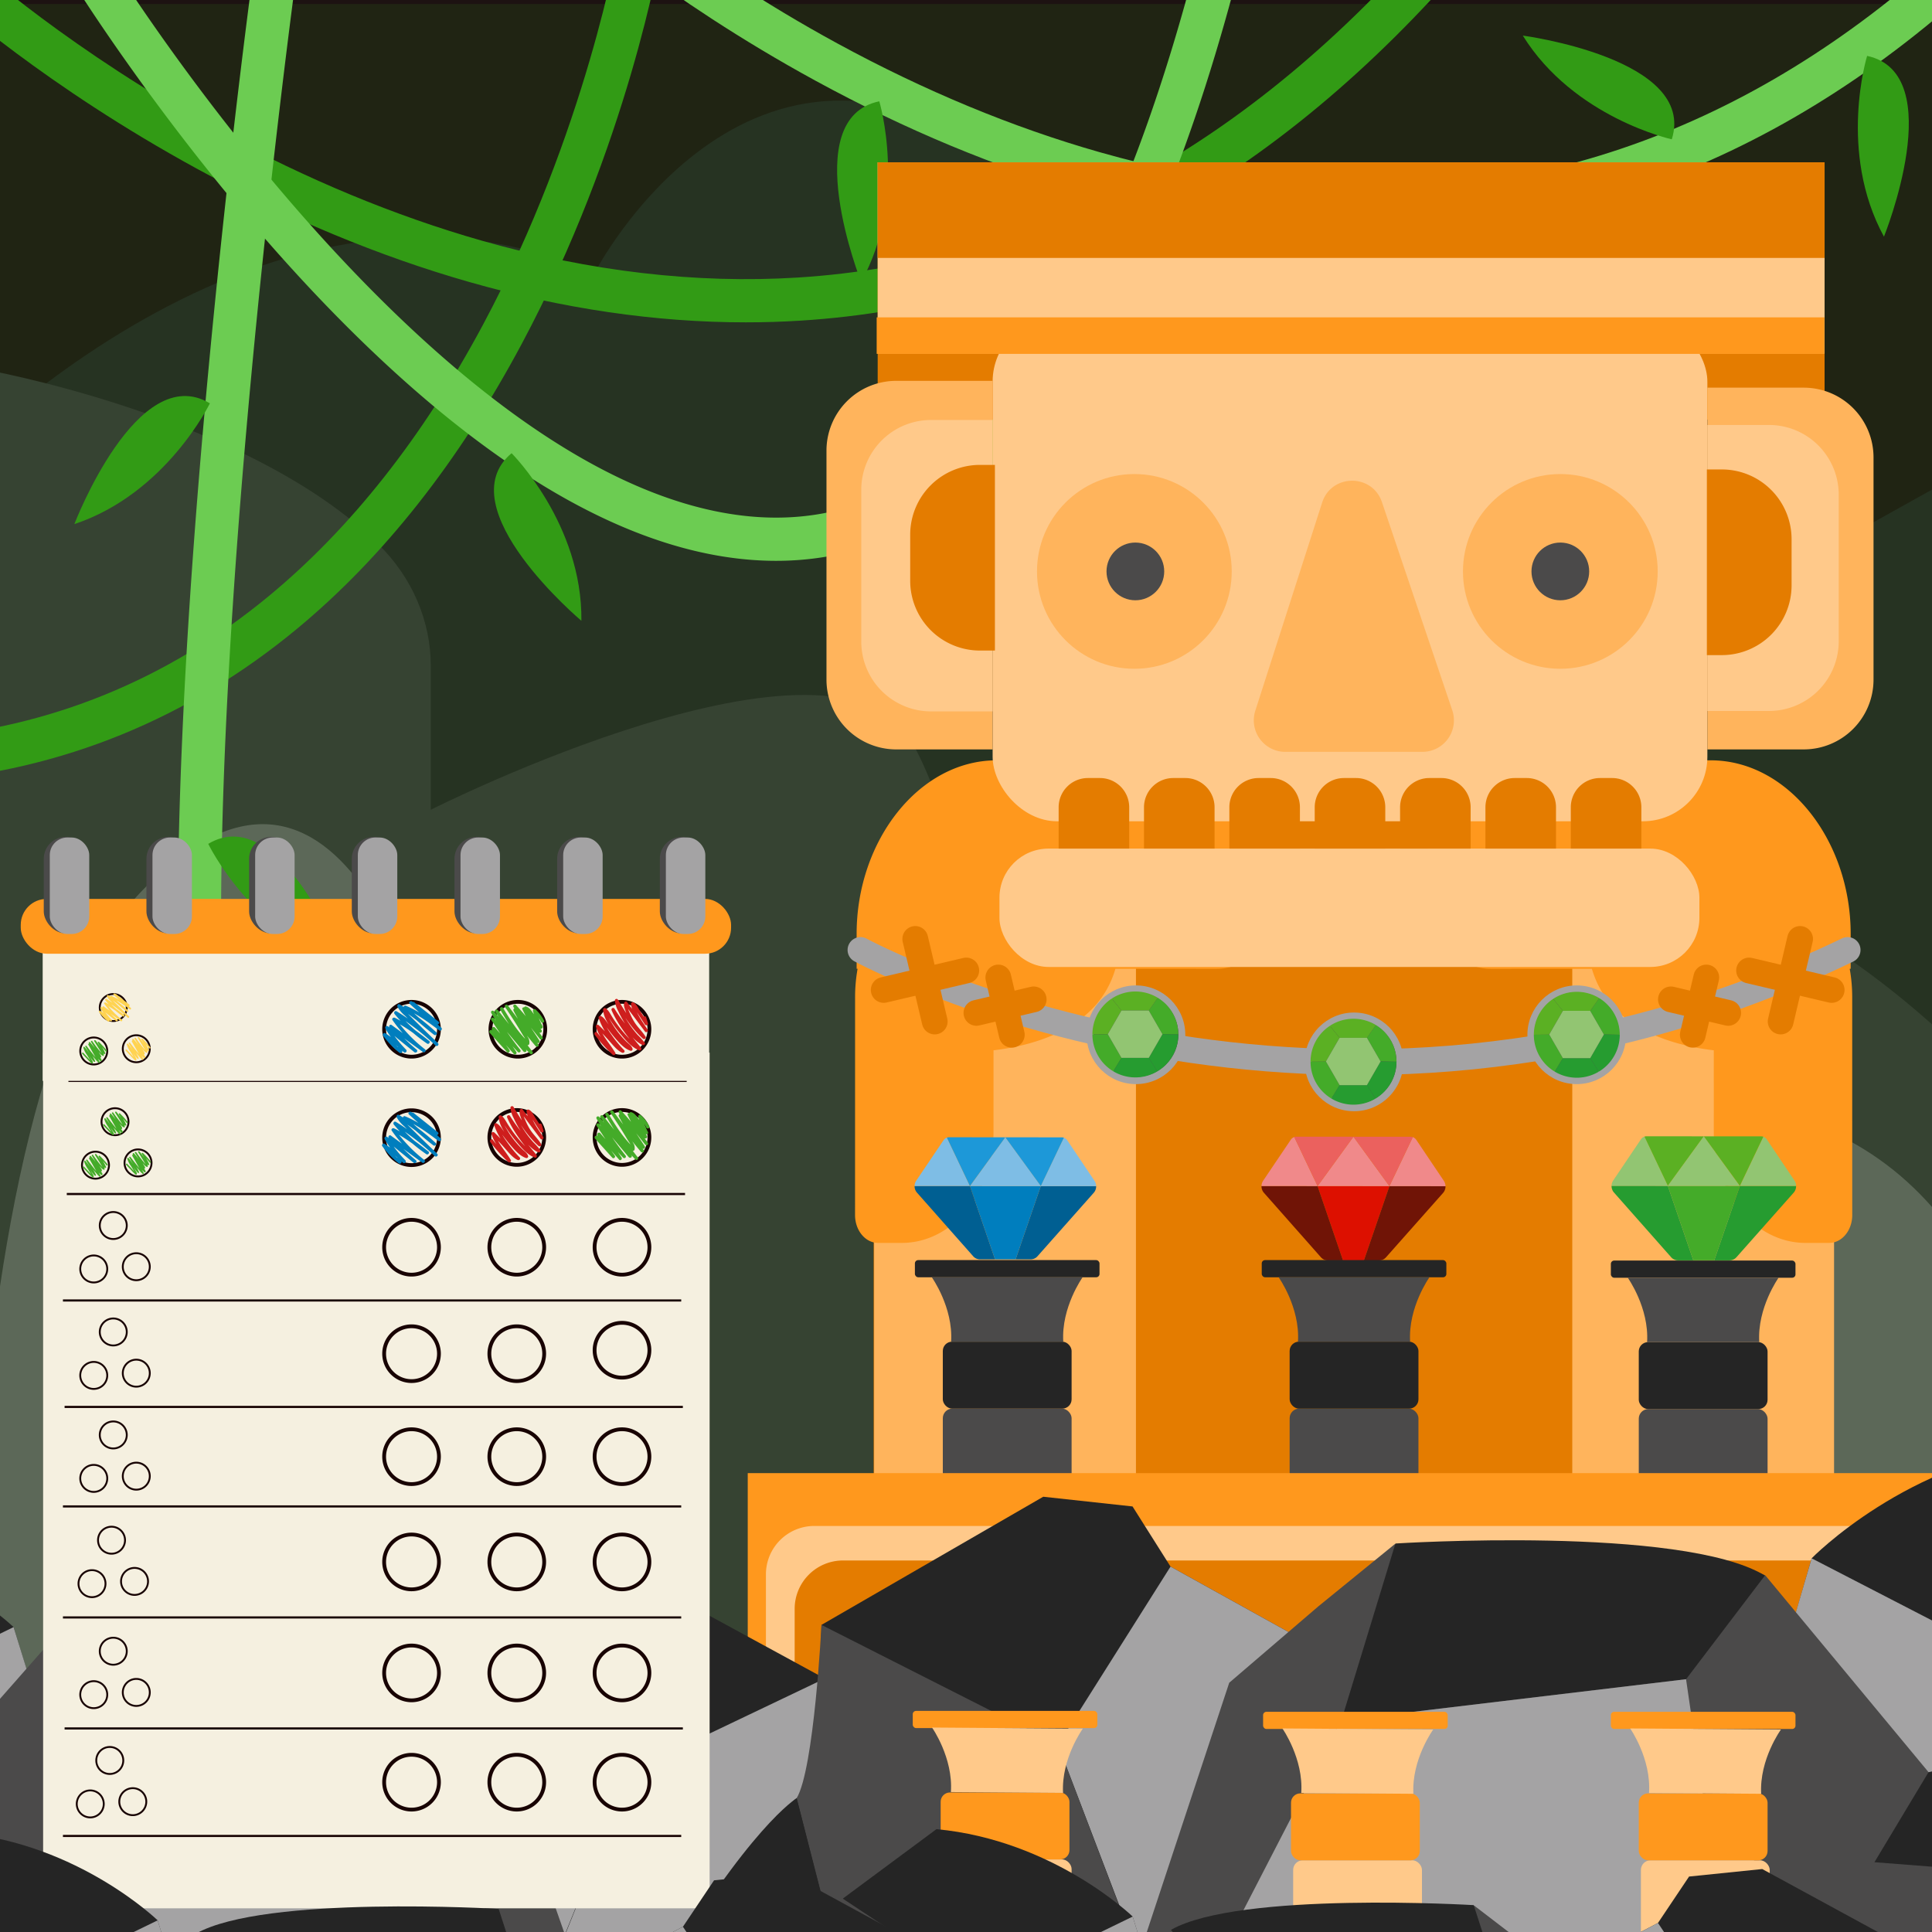 <svg id="Layer_1" data-name="Layer 1" xmlns="http://www.w3.org/2000/svg" viewBox="0 0 900 900">
  <defs>
    <style>
      .cls-1 {
        fill: #180303;
      }

      .cls-2, .cls-6 {
        fill: #252525;
      }

      .cls-3 {
        fill: #4b4a4a;
      }

      .cls-4 {
        fill: #a4a3a4;
      }

      .cls-5, .cls-7 {
        fill: #329b15;
      }

      .cls-5 {
        opacity: 0.22;
      }

      .cls-6 {
        opacity: 0.45;
      }

      .cls-8 {
        fill: #6ccc52;
      }

      .cls-9 {
        fill: #e47c00;
      }

      .cls-10 {
        fill: #ffb45c;
      }

      .cls-11 {
        fill: #ff981d;
      }

      .cls-12 {
        fill: #dd1000;
      }

      .cls-13 {
        fill: #701406;
      }

      .cls-14 {
        fill: #f0898a;
      }

      .cls-15 {
        fill: #eb615e;
      }

      .cls-16 {
        fill: #44ab29;
      }

      .cls-17 {
        fill: #269c30;
      }

      .cls-18 {
        fill: #92c572;
      }

      .cls-19 {
        fill: #5bb023;
      }

      .cls-20 {
        fill: #ffc98a;
      }

      .cls-21, .cls-22, .cls-24 {
        fill: none;
        stroke-miterlimit: 10;
      }

      .cls-21 {
        stroke: #a4a3a4;
      }

      .cls-21, .cls-22 {
        stroke-linecap: round;
        stroke-width: 12px;
      }

      .cls-22 {
        stroke: #e47c00;
      }

      .cls-23 {
        fill: #f5f0e0;
      }

      .cls-24 {
        stroke: #180303;
      }

      .cls-25 {
        fill: #007ebe;
      }

      .cls-26 {
        fill: #005f92;
      }

      .cls-27 {
        fill: #7ebde5;
      }

      .cls-28 {
        fill: #1d98d8;
      }

      .cls-29 {
        fill: #ce1e1d;
      }

      .cls-30 {
        fill: #ffd351;
      }
    </style>
  </defs>
  <title>Mastermind_feedback_02</title>
  <rect class="cls-1" x="-24.661" y="-1.149" width="959.692" height="740.391"/>
  <path class="cls-2" d="M943.078,204.068,756.835,307.888a94.629,94.629,0,0,0-48.514,85.363l17.469,609.554,247.161-96.573Z"/>
  <path class="cls-2" d="M-35.033,229.01S118.082,57.44,276.9,127.275c0,0,71.327-138.807,193.058-51.729s71.327,869.919,71.327,869.919L-57.858,904.081Z"/>
  <path class="cls-3" d="M-8.566,171.877S115.7,193.539,176.486,253.749c15.651,15.5,24.189,35.649,24.189,56.464v67S389.8,281.689,425.006,345.969s51.3,225.873,51.3,225.873V912.884l-603.58,36.6Z"/>
  <path class="cls-3" d="M342.517,935.678s30.577-309.086,132.137-280.295L611.16,479.246s111.388-182.064,313.417,21.171,152.886,392.074,152.886,392.074L712.72,958.542Z"/>
  <path class="cls-4" d="M308.688,923.2s38.336-343.908-105.01-425.391c0,0-38.31-186.092-137.839-82.514S-13.783,923.2-13.783,923.2,166.7,983.1,308.688,923.2Z"/>
  <path class="cls-4" d="M375.647,939.1s-24.119-230.563,117.7-253.456l166.9-35.974s38.59-205.217,200.669-118.552S931.346,985.7,931.346,985.7Z"/>
  <rect class="cls-5" x="-2.53" y="1.868" width="910.399" height="904.363"/>
  <rect class="cls-6" x="-2.53" y="-1.149" width="908.387" height="908.387"/>
  <path class="cls-7" d="M347.413,150.16c-41.851,0-85.065-6.3-128.821-18.793C176.656,119.39,134.13,101.72,92.2,78.847,20.855,39.937-23.533-.065-25.387-1.749l13.521-14.9c.44.4,44.818,40.342,114.208,78.113,40.6,22.1,81.7,39.146,122.17,50.669,50.337,14.334,99.825,20.11,147.088,17.159,110.752-6.908,210.767-61.462,297.267-162.147l15.261,13.111c-90.209,105-194.986,161.9-311.419,169.125Q360.154,150.161,347.413,150.16Z"/>
  <path class="cls-8" d="M635.12,108.916c-41.852,0-85.066-6.3-128.821-18.794C464.362,78.145,421.836,60.475,379.9,37.6c-71.34-38.911-115.727-78.913-117.582-80.6l13.521-14.9c.441.4,44.818,40.341,114.209,78.112,40.6,22.1,81.7,39.147,122.169,50.669C562.554,85.223,612.042,91,659.306,88.048,770.058,81.14,870.073,26.586,956.573-74.1l15.261,13.111c-90.209,105-194.986,161.905-311.418,169.125Q647.861,108.917,635.12,108.916Z"/>
  <path class="cls-7" d="M-35.928,363.984l-1.61-20.055c60.677-4.872,115.449-27.175,162.8-66.291C163.437,246.1,197,203.574,225,151.257c48.072-89.806,63.182-178.32,63.33-179.2l19.847,3.293C307.562-20.931,292.5,67.576,243,160.269c-29.239,54.748-64.462,99.39-104.691,132.686C87.664,334.87,29.043,358.767-35.928,363.984Z"/>
  <path class="cls-8" d="M361.527,261.254c-33.083,0-68.583-11.206-105.857-33.459-35.586-21.245-72.977-52.633-111.136-93.293C79.972,65.709,34.633-7.2,34.183-7.93L51.294-18.513c.441.714,44.884,72.145,108.127,139.478,36.851,39.234,72.749,69.392,106.7,89.636,41.361,24.665,79.715,34.462,113.986,29.114,78.015-12.168,138.576-102.488,180-268.449l19.52,4.871c-22.788,91.3-51.925,161.556-86.6,208.809-31.633,43.106-68.586,68.222-109.833,74.65A140.5,140.5,0,0,1,361.527,261.254Z"/>
  <path class="cls-8" d="M128.237,621.545a10,10,0,0,1-5.134-1.416c-21.758-12.944-33.968-52.9-38.425-125.745C81.356,440.1,82.61,368.051,88.406,280.236,98.25,131.089,118.081-14.146,118.28-15.6a10.063,10.063,0,0,1,11.335-8.6,10.06,10.06,0,0,1,8.6,11.335c-.2,1.444-19.943,146.065-29.736,294.513-5.736,86.946-6.986,158.118-3.714,211.538,5.122,83.629,20.134,104.592,28.627,109.646a10.06,10.06,0,0,1-5.152,18.706Z"/>
  <g>
    <path class="cls-7" d="M97.005,393.1s20.351,42.037,63.137,56.267C160.142,449.371,130.821,372.89,97.005,393.1Z"/>
    <path class="cls-7" d="M97.772,187.887S77.42,229.924,34.635,244.153C34.635,244.153,63.956,167.673,97.772,187.887Z"/>
    <path class="cls-7" d="M409.61,47.193s13.435,44.73-8.462,84.146C401.148,131.339,371.028,55.169,409.61,47.193Z"/>
    <path class="cls-7" d="M238.313,211.121s33.069,32.981,32.521,78.067C270.834,289.188,208.15,236.465,238.313,211.121Z"/>
    <path class="cls-7" d="M778.78,64.9s-45.617-10.02-69.4-48.324C709.375,16.58,790.578,27.314,778.78,64.9Z"/>
    <path class="cls-7" d="M869.776,26.037s-13.761,44.631,7.847,84.206C877.623,110.243,908.3,34.3,869.776,26.037Z"/>
  </g>
  <path class="cls-9" d="M496.939,351.229H762.055A89.968,89.968,0,0,1,852.023,441.2V714.085a0,0,0,0,1,0,0H406.972a0,0,0,0,1,0,0V441.2A89.968,89.968,0,0,1,496.939,351.229Z"/>
  <rect class="cls-10" x="465.588" y="351.302" width="326.055" height="64.151"/>
  <g>
    <path class="cls-9" d="M693.751,354.214c-.5-.038-1.011-.064-1.521-.064H567.737c-.489,0-.975.024-1.459.059-22.692.964-40.949,40.541-40.949,89.227V837.389h.161v.344H734.477v-.344h.037V443.436C734.514,394.882,716.357,355.385,693.751,354.214Z"/>
    <rect class="cls-10" x="732.426" y="399.036" width="121.954" height="438.697"/>
    <rect class="cls-10" x="407.214" y="399.036" width="121.954" height="438.697"/>
    <path class="cls-11" d="M758.635,354.19h38.253c36.017-.01,65.221,37.287,65.229,80.844l0,16.264h-.452a74.658,74.658,0,0,1,1.163,13.113l.019,101.6c0,7.169-4.8,12.983-10.732,12.984l-11.026,0c-23.6.007-42.734-23.125-42.739-51.664l-.007-38.06c-19.565-2.31-48.807-10.439-56.769-37.949l-46.96.013c-16.3,0-29.513-15.971-29.517-35.681l-.01-58.394a3.076,3.076,0,0,1,3.117-3.078Z"/>
    <path class="cls-11" d="M502.529,354.19H464.276c-36.017-.01-65.221,37.287-65.229,80.844l0,16.264h.452a74.658,74.658,0,0,0-1.163,13.113l-.019,101.6c0,7.169,4.8,12.983,10.732,12.984l11.026,0c23.6.007,42.734-23.125,42.739-51.664l.007-38.06c19.565-2.31,48.807-10.439,56.769-37.949l46.96.013c16.3,0,29.513-15.971,29.517-35.681l.01-58.394a3.076,3.076,0,0,0-3.117-3.078Z"/>
  </g>
  <g>
    <polygon class="cls-12" points="647.244 552.549 613.779 552.523 625.626 587.146 635.355 587.146 647.244 552.549"/>
    <path class="cls-13" d="M673.362,552.569l-26.118-.02-11.889,34.6h7.132a4.274,4.274,0,0,0,3.2-1.477l26.607-30.021A4.528,4.528,0,0,0,673.362,552.569Z"/>
    <path class="cls-13" d="M613.779,552.523l-26.118-.02a4.529,4.529,0,0,0,1.066,3.08l26.584,30.081a4.276,4.276,0,0,0,3.2,1.482h7.113Z"/>
    <polygon class="cls-14" points="647.245 552.549 630.487 529.528 613.779 552.524 647.245 552.549"/>
    <path class="cls-14" d="M647.245,552.549l26.117.02a4.6,4.6,0,0,0-.754-2.475L659.8,531.047a3.391,3.391,0,0,0-1.662-1.335Z"/>
    <path class="cls-14" d="M587.661,552.5l26.117.02L602.916,529.67A3.383,3.383,0,0,0,601.252,531l-12.834,19.027A4.6,4.6,0,0,0,587.661,552.5Z"/>
    <path class="cls-15" d="M613.78,552.523l16.708-23-26.631-.02a2.832,2.832,0,0,0-.94.162Z"/>
    <path class="cls-15" d="M658.137,529.712a2.809,2.809,0,0,0-.94-.164l-26.71-.021,16.757,23.022Z"/>
  </g>
  <g>
    <polygon class="cls-16" points="810.495 552.424 776.931 552.398 788.812 587.123 798.57 587.123 810.495 552.424"/>
    <path class="cls-17" d="M836.69,552.444l-26.2-.02-11.925,34.7h7.154a4.29,4.29,0,0,0,3.207-1.481l26.686-30.111A4.54,4.54,0,0,0,836.69,552.444Z"/>
    <path class="cls-17" d="M776.931,552.4l-26.2-.02a4.537,4.537,0,0,0,1.069,3.089l26.662,30.17a4.29,4.29,0,0,0,3.212,1.486h7.133Z"/>
    <polygon class="cls-18" points="810.495 552.424 793.688 529.334 776.931 552.398 810.495 552.424"/>
    <path class="cls-18" d="M810.5,552.424l26.2.02a4.614,4.614,0,0,0-.757-2.483l-12.846-19.1a3.4,3.4,0,0,0-1.667-1.339Z"/>
    <path class="cls-18" d="M750.735,552.378l26.195.02-10.895-22.922a3.41,3.41,0,0,0-1.669,1.337L751.5,549.9A4.608,4.608,0,0,0,750.735,552.378Z"/>
    <path class="cls-19" d="M776.931,552.4l16.757-23.064-26.709-.021a2.829,2.829,0,0,0-.943.163Z"/>
    <path class="cls-19" d="M821.42,529.519a2.827,2.827,0,0,0-.943-.165l-26.789-.02,16.807,23.09Z"/>
  </g>
  <g>
    <rect class="cls-9" x="408.86" y="75.613" width="441.103" height="119.819"/>
    <rect class="cls-20" x="408.86" y="75.613" width="441.103" height="89.069"/>
    <rect class="cls-20" x="462.407" y="147.717" width="332.948" height="234.866" rx="30.028"/>
    <path class="cls-10" d="M795.355,180.587h44.9a32.505,32.505,0,0,1,32.505,32.505V316.6A32.505,32.505,0,0,1,840.255,349.1h-44.9a0,0,0,0,1,0,0V180.587A0,0,0,0,1,795.355,180.587Z"/>
    <path class="cls-20" d="M795.355,197.966h28.693a32.505,32.505,0,0,1,32.505,32.505v68.223A32.505,32.505,0,0,1,824.048,331.2H795.355a0,0,0,0,1,0,0V197.966A0,0,0,0,1,795.355,197.966Z"/>
    <path class="cls-10" d="M385,177.406h44.9a32.505,32.505,0,0,1,32.505,32.505V316.6A32.505,32.505,0,0,1,429.9,349.1H385a0,0,0,0,1,0,0v-171.7A0,0,0,0,1,385,177.406Z" transform="translate(847.41 526.51) rotate(180)"/>
    <path class="cls-20" d="M401.209,195.649H429.9a32.505,32.505,0,0,1,32.505,32.505v70.738A32.505,32.505,0,0,1,429.9,331.4H401.209a0,0,0,0,1,0,0V195.649A0,0,0,0,1,401.209,195.649Z" transform="translate(863.617 527.046) rotate(180)"/>
    <path class="cls-9" d="M424.006,216.566h6.956a32.505,32.505,0,0,1,32.505,32.505v21.481a32.505,32.505,0,0,1-32.505,32.505h-6.956a0,0,0,0,1,0,0V216.566A0,0,0,0,1,424.006,216.566Z" transform="translate(887.474 519.623) rotate(180)"/>
    <path class="cls-9" d="M795.126,218.687h6.956a32.505,32.505,0,0,1,32.505,32.505v21.481a32.505,32.505,0,0,1-32.505,32.505h-6.956a0,0,0,0,1,0,0V218.687A0,0,0,0,1,795.126,218.687Z"/>
    <path class="cls-10" d="M615.9,234.131l-31.129,96.953a14.673,14.673,0,0,0,13.971,19.158h63.878a14.673,14.673,0,0,0,13.9-19.368l-32.751-96.953C639.24,220.512,620.225,220.655,615.9,234.131Z"/>
    <rect class="cls-9" x="408.86" y="75.613" width="441.103" height="44.534"/>
    <rect class="cls-11" x="408.389" y="147.838" width="441.508" height="17.008"/>
    <g>
      <circle class="cls-10" cx="528.432" cy="266.188" r="45.356"/>
      <circle class="cls-10" cx="726.863" cy="266.188" r="45.356"/>
    </g>
  </g>
  <g>
    <rect class="cls-20" x="465.588" y="395.307" width="326.055" height="55.138" rx="22.856"/>
    <g>
      <path class="cls-9" d="M506.783,362.436h5.62a13.625,13.625,0,0,1,13.625,13.625v19.245a0,0,0,0,1,0,0H493.157a0,0,0,0,1,0,0V376.062A13.625,13.625,0,0,1,506.783,362.436Z"/>
      <path class="cls-9" d="M546.546,362.436h5.62a13.625,13.625,0,0,1,13.625,13.625v19.245a0,0,0,0,1,0,0H532.92a0,0,0,0,1,0,0V376.062A13.625,13.625,0,0,1,546.546,362.436Z"/>
      <path class="cls-9" d="M586.309,362.436h5.62a13.625,13.625,0,0,1,13.625,13.625v19.245a0,0,0,0,1,0,0H572.683a0,0,0,0,1,0,0V376.062A13.625,13.625,0,0,1,586.309,362.436Z"/>
      <path class="cls-9" d="M626.071,362.436h5.62a13.625,13.625,0,0,1,13.625,13.625v19.245a0,0,0,0,1,0,0H612.446a0,0,0,0,1,0,0V376.062A13.625,13.625,0,0,1,626.071,362.436Z"/>
      <path class="cls-9" d="M665.834,362.436h5.62a13.625,13.625,0,0,1,13.625,13.625v19.245a0,0,0,0,1,0,0H652.209a0,0,0,0,1,0,0V376.062A13.625,13.625,0,0,1,665.834,362.436Z"/>
      <path class="cls-9" d="M705.6,362.436h5.62a13.625,13.625,0,0,1,13.625,13.625v19.245a0,0,0,0,1,0,0H691.972a0,0,0,0,1,0,0V376.062A13.625,13.625,0,0,1,705.6,362.436Z"/>
      <path class="cls-9" d="M745.36,362.436h5.62a13.625,13.625,0,0,1,13.625,13.625v19.245a0,0,0,0,1,0,0H731.735a0,0,0,0,1,0,0V376.062A13.625,13.625,0,0,1,745.36,362.436Z"/>
    </g>
  </g>
  <g>
    <rect class="cls-3" x="439.195" y="886.433" width="60" height="45.57" rx="4.471"/>
    <rect class="cls-3" x="439.195" y="809.683" width="60" height="45.57" rx="4.471"/>
    <rect class="cls-3" x="439.195" y="732.933" width="60" height="45.57" rx="4.471"/>
    <rect class="cls-3" x="439.195" y="656.183" width="60" height="45.57" rx="4.471"/>
    <rect class="cls-2" x="439.195" y="855.253" width="60" height="31.18" rx="4.323"/>
    <rect class="cls-2" x="439.195" y="778.503" width="60" height="31.18" rx="4.323"/>
    <rect class="cls-2" x="439.195" y="701.753" width="60" height="31.18" rx="4.323"/>
    <rect class="cls-2" x="439.195" y="625.003" width="60" height="31.18" rx="4.323"/>
    <rect class="cls-2" x="426.195" y="587.003" width="86" height="8" rx="1.536"/>
    <path class="cls-3" d="M434.072,595h70.245s-10,14-9,30H443.072C444.072,609,434.072,595,434.072,595Z"/>
  </g>
  <g>
    <rect class="cls-3" x="600.768" y="886.433" width="60" height="45.57" rx="4.471"/>
    <rect class="cls-3" x="600.768" y="809.683" width="60" height="45.57" rx="4.471"/>
    <rect class="cls-3" x="600.768" y="732.933" width="60" height="45.57" rx="4.471"/>
    <rect class="cls-3" x="600.768" y="656.183" width="60" height="45.57" rx="4.471"/>
    <rect class="cls-2" x="600.768" y="855.253" width="60" height="31.18" rx="4.323"/>
    <rect class="cls-2" x="600.768" y="778.503" width="60" height="31.18" rx="4.323"/>
    <rect class="cls-2" x="600.768" y="701.753" width="60" height="31.18" rx="4.323"/>
    <rect class="cls-2" x="600.768" y="625.003" width="60" height="31.18" rx="4.323"/>
    <rect class="cls-2" x="587.768" y="587.003" width="86" height="8" rx="1.536"/>
    <path class="cls-3" d="M595.646,595h70.245s-10,14-9,30H604.646C605.646,609,595.646,595,595.646,595Z"/>
  </g>
  <g>
    <rect class="cls-3" x="763.403" y="886.648" width="60" height="45.57" rx="4.471"/>
    <rect class="cls-3" x="763.403" y="809.898" width="60" height="45.57" rx="4.471"/>
    <rect class="cls-3" x="763.403" y="733.148" width="60" height="45.57" rx="4.471"/>
    <rect class="cls-3" x="763.403" y="656.398" width="60" height="45.57" rx="4.471"/>
    <rect class="cls-2" x="763.403" y="855.468" width="60" height="31.18" rx="4.323"/>
    <rect class="cls-2" x="763.403" y="778.718" width="60" height="31.18" rx="4.323"/>
    <rect class="cls-2" x="763.403" y="701.968" width="60" height="31.18" rx="4.323"/>
    <rect class="cls-2" x="763.403" y="625.218" width="60" height="31.18" rx="4.323"/>
    <rect class="cls-2" x="750.403" y="587.218" width="86" height="8" rx="1.536"/>
    <path class="cls-3" d="M758.281,595.218h70.245s-10,14-9,30H767.281C768.281,609.218,758.281,595.218,758.281,595.218Z"/>
  </g>
  <g>
    <rect class="cls-11" x="348.325" y="686.238" width="553.029" height="176.345"/>
    <path class="cls-20" d="M379.338,710.85H866.954A22.544,22.544,0,0,1,889.5,733.394V862.583a0,0,0,0,1,0,0h-532.7a0,0,0,0,1,0,0V733.394A22.544,22.544,0,0,1,379.338,710.85Z"/>
    <path class="cls-9" d="M392.728,726.928h462.75a22.544,22.544,0,0,1,22.544,22.544V862.583a0,0,0,0,1,0,0H370.184a0,0,0,0,1,0,0V749.472A22.544,22.544,0,0,1,392.728,726.928Z"/>
  </g>
  <path class="cls-2" d="M6.325,757.971s-36.788-35.628-91.413-40.718l-43.476,32.235-34.559,79.738v79.738H94.95s-27.87-69.559-33.444-68.428-34-13.572-34-13.572Z"/>
  <polygon class="cls-4" points="6.325 757.971 -75.055 797.557 -75.055 908.964 53.146 908.964 6.325 757.971"/>
  <path class="cls-4" d="M62.064,840.536s-11.148-1.7-34.558-13.572l25.64,82h41.8S69.31,842.8,62.064,840.536Z"/>
  <path class="cls-2" d="M147.9,909.49s3.345-68.156,22.853-106.6l80.265-41.942q7.246-10.812,14.492-21.626l34.078-3.492,84.647,46.089s1.114,57.087,9.475,62.33,52.4,65.243,52.4,65.243Z"/>
  <path class="cls-4" d="M251.02,760.946l42.919,64.078L259.756,909.49H147.9s2.23-74.563,22.853-106.6Z"/>
  <path class="cls-4" d="M393.712,844.247,376.1,909.49H259.938l34-84.466,90.3-43.107S387.024,833.762,393.712,844.247Z"/>
  <path class="cls-4" d="M393.712,844.247s18.394,10.485,52.4,65.243H375.876Z"/>
  <path class="cls-3" d="M165.452,752.891s-108.887-3.318-141.508,11.28l-62.484,71-38.133-8.627s-90.51,59.72-96.483,82.945H266.069L228.608,802.715l-34.032-27.488Z"/>
  <path class="cls-2" d="M24.161,764.162l30.1,37.291L185.805,816.26l-20.624-63.615S55.933,746.064,24.161,764.162Z"/>
  <polygon class="cls-4" points="54.26 801.453 46.457 851.907 24.161 870.004 13.292 909.49 236.859 909.49 185.805 816.26 54.26 801.453"/>
  <g>
    <path class="cls-21" d="M400.834,442.53s215.946,117.629,459.869,0"/>
    <g>
      <line class="cls-22" x1="838.56" y1="437.39" x2="829.492" y2="475.86"/>
      <line class="cls-22" x1="853.261" y1="461.16" x2="814.791" y2="452.091"/>
    </g>
    <g>
      <line class="cls-22" x1="794.857" y1="455.355" x2="788.568" y2="482.033"/>
      <line class="cls-22" x1="805.051" y1="471.838" x2="778.374" y2="465.549"/>
    </g>
    <g>
      <line class="cls-22" x1="465.05" y1="455.355" x2="471.339" y2="482.033"/>
      <line class="cls-22" x1="454.856" y1="471.838" x2="481.534" y2="465.549"/>
    </g>
    <g>
      <line class="cls-22" x1="426.365" y1="437.39" x2="435.433" y2="475.86"/>
      <line class="cls-22" x1="411.664" y1="461.16" x2="450.134" y2="452.091"/>
    </g>
  </g>
  <g>
    <circle class="cls-4" cx="630.768" cy="494.665" r="22.991"/>
    <ellipse class="cls-3" cx="630.787" cy="494.588" rx="19.761" ry="19.702"/>
  </g>
  <g>
    <circle class="cls-4" cx="734.514" cy="482.033" r="22.991"/>
    <ellipse class="cls-3" cx="734.533" cy="481.956" rx="19.761" ry="19.702"/>
  </g>
  <g>
    <circle class="cls-4" cx="529.169" cy="482.033" r="22.991"/>
    <ellipse class="cls-3" cx="529.187" cy="481.956" rx="19.761" ry="19.702"/>
  </g>
  <path class="cls-2" d="M843.936,725.923s44.9-46.148,111.574-52.74l53.065,41.753,42.181,103.283V921.5H735.764s34.016-90.1,40.82-88.634,41.5-17.58,41.5-17.58Z"/>
  <polygon class="cls-4" points="843.936 725.923 943.264 777.199 943.264 921.503 786.788 921.503 843.936 725.923"/>
  <path class="cls-4" d="M775.9,832.869s13.607-2.2,42.181-17.58L786.788,921.5H735.764S767.059,835.8,775.9,832.869Z"/>
  <path class="cls-2" d="M671.133,922.183S667.051,833.9,643.239,784.1l-97.967-54.326q-8.844-14.007-17.689-28.012l-41.594-4.524-103.315,59.7s-1.361,73.944-11.566,80.734-63.951,84.508-63.951,84.508Z"/>
  <path class="cls-4" d="M545.272,729.778l-52.385,83,41.722,109.407H671.133S668.411,825.6,643.239,784.1Z"/>
  <path class="cls-3" d="M371.108,837.675l21.5,84.508H534.387l-41.5-109.407L382.674,756.941S379.272,824.094,371.108,837.675Z"/>
  <path class="cls-2" d="M371.108,837.675s-22.451,13.582-63.951,84.508h85.722Z"/>
  <path class="cls-3" d="M649.712,719.344s132.9-4.3,172.718,14.611L898.7,825.92l46.544-11.173S1055.712,892.1,1063,922.183H526.9l45.723-138.3,41.539-35.6Z"/>
  <polygon class="cls-2" points="945.305 814.921 918.772 871.038 873.19 867.487 898.362 825.576 945.305 814.921"/>
  <path class="cls-2" d="M822.165,733.942l-36.737,48.3L624.87,801.425l25.173-82.4S783.387,710.5,822.165,733.942Z"/>
  <polygon class="cls-4" points="785.428 782.245 794.952 847.597 822.165 871.038 835.432 922.183 562.556 922.183 624.87 801.425 785.428 782.245"/>
  <g>
    <rect class="cls-20" x="764.403" y="866.608" width="60" height="45.57" rx="4.471"/>
    <rect class="cls-11" x="763.403" y="835.428" width="60" height="31.18" rx="4.323"/>
    <rect class="cls-11" x="750.403" y="797.428" width="86" height="8" rx="1.536"/>
    <path class="cls-20" d="M759.39,805.175l35,.253h.245l35,.253s-10.1,13.928-9.216,29.934l-26-.187-.246,0-26-.188C769.289,819.247,759.39,805.175,759.39,805.175Z"/>
  </g>
  <g>
    <rect class="cls-20" x="602.403" y="866.608" width="60" height="45.57" rx="4.471"/>
    <rect class="cls-11" x="601.403" y="835.428" width="60" height="31.18" rx="4.323"/>
    <rect class="cls-11" x="588.403" y="797.428" width="86" height="8" rx="1.536"/>
    <path class="cls-20" d="M597.39,805.175l35,.253h.245l35,.253s-10.1,13.928-9.216,29.934l-26-.187-.246,0-26-.188C607.289,819.247,597.39,805.175,597.39,805.175Z"/>
  </g>
  <g>
    <rect class="cls-20" x="439.195" y="866.183" width="60" height="45.57" rx="4.471"/>
    <rect class="cls-11" x="438.195" y="835.003" width="60" height="31.18" rx="4.323"/>
    <rect class="cls-11" x="425.195" y="797.003" width="86" height="8" rx="1.536"/>
    <path class="cls-20" d="M434.181,804.75l35,.253h.245l35,.253s-10.1,13.928-9.217,29.935l-26-.188-.245,0-26-.188C444.08,818.822,434.181,804.75,434.181,804.75Z"/>
  </g>
  <g>
    <path class="cls-2" d="M527.65,892.811s-36.788-35.627-91.412-40.717l-43.477,32.234L358.2,964.067v79.738H616.275s-27.869-69.559-33.443-68.428-34-13.572-34-13.572Z"/>
    <polygon class="cls-3" points="392.422 884.328 436.735 913.735 446.271 932.398 446.271 1043.805 357.645 1043.805 357.645 964.067 392.422 884.328"/>
    <polygon class="cls-4" points="527.65 892.811 446.271 932.398 446.271 1043.805 574.471 1043.805 527.65 892.811"/>
    <path class="cls-2" d="M669.228,1044.33s3.344-68.155,22.853-106.6l80.264-41.941,14.492-21.626,34.079-3.493,84.646,46.09s1.115,57.087,9.476,62.33,52.395,65.242,52.395,65.242Z"/>
    <path class="cls-4" d="M772.345,895.787l42.919,64.077-34.183,84.466H669.228s2.229-74.563,22.853-106.6Z"/>
    <path class="cls-3" d="M686.777,887.731S577.89,884.414,545.27,899.012l-62.484,71-38.134-8.626s-90.51,59.72-96.482,82.944H787.4L749.934,937.555,715.9,910.067Z"/>
    <path class="cls-2" d="M545.487,899l30.1,37.292L707.13,951.1l-20.623-63.616S577.258,880.905,545.487,899Z"/>
  </g>
  <rect class="cls-23" x="20.088" y="490.349" width="310.48" height="398.619"/>
  <line class="cls-24" x1="31.876" y1="503.515" x2="319.887" y2="503.515"/>
  <g>
    <path class="cls-23" d="M330.356,437.819c0-9.3-5.42-16.836-12.105-16.836H31.98c-6.685,0-12.1,7.538-12.1,16.836v65.7H330.356Z"/>
    <rect class="cls-11" x="9.665" y="418.746" width="330.9" height="25.533" rx="12.105"/>
    <g>
      <g>
        <rect class="cls-3" x="20.386" y="389.857" width="20.426" height="44.938" rx="10.213"/>
        <rect class="cls-4" x="23.194" y="390.149" width="18.384" height="44.938" rx="8.171"/>
      </g>
      <g>
        <rect class="cls-3" x="68.218" y="389.857" width="20.426" height="44.938" rx="10.213"/>
        <rect class="cls-4" x="71.026" y="390.149" width="18.384" height="44.938" rx="8.171"/>
      </g>
      <g>
        <rect class="cls-3" x="116.049" y="389.857" width="20.426" height="44.938" rx="10.213"/>
        <rect class="cls-4" x="118.858" y="390.149" width="18.384" height="44.938" rx="8.171"/>
      </g>
      <g>
        <rect class="cls-3" x="163.881" y="389.857" width="20.426" height="44.938" rx="10.213"/>
        <rect class="cls-4" x="166.689" y="390.149" width="18.384" height="44.938" rx="8.171"/>
      </g>
      <g>
        <rect class="cls-3" x="211.713" y="389.857" width="20.426" height="44.938" rx="10.213"/>
        <rect class="cls-4" x="214.521" y="390.149" width="18.384" height="44.938" rx="8.171"/>
      </g>
      <g>
        <rect class="cls-3" x="259.544" y="389.857" width="20.426" height="44.938" rx="10.213"/>
        <rect class="cls-4" x="262.353" y="390.149" width="18.384" height="44.938" rx="8.171"/>
      </g>
      <g>
        <rect class="cls-3" x="307.376" y="389.857" width="20.426" height="44.938" rx="10.213"/>
        <rect class="cls-4" x="310.185" y="390.149" width="18.384" height="44.938" rx="8.171"/>
      </g>
    </g>
  </g>
  <line class="cls-24" x1="31.11" y1="556.218" x2="319.121" y2="556.218"/>
  <line class="cls-24" x1="29.322" y1="605.808" x2="317.334" y2="605.808"/>
  <line class="cls-24" x1="30.089" y1="655.398" x2="318.1" y2="655.398"/>
  <line class="cls-24" x1="29.322" y1="753.464" x2="317.334" y2="753.464"/>
  <line class="cls-24" x1="29.322" y1="701.753" x2="317.334" y2="701.753"/>
  <line class="cls-24" x1="30.089" y1="805.175" x2="318.1" y2="805.175"/>
  <line class="cls-24" x1="29.322" y1="855.253" x2="317.334" y2="855.253"/>
  <path class="cls-1" d="M43.673,496.311a6.723,6.723,0,1,1,6.722-6.723A6.731,6.731,0,0,1,43.673,496.311Zm0-12.576a5.853,5.853,0,1,0,5.853,5.853A5.859,5.859,0,0,0,43.673,483.735Z"/>
  <path class="cls-1" d="M63.49,495.265a6.723,6.723,0,1,1,6.722-6.722A6.73,6.73,0,0,1,63.49,495.265Zm0-12.575a5.853,5.853,0,1,0,5.853,5.853A5.859,5.859,0,0,0,63.49,482.69Z"/>
  <path class="cls-1" d="M52.767,476.071a6.723,6.723,0,1,1,6.723-6.723A6.73,6.73,0,0,1,52.767,476.071Zm0-12.576a5.853,5.853,0,1,0,5.853,5.853A5.86,5.86,0,0,0,52.767,463.5Z"/>
  <path class="cls-1" d="M44.487,549.5a6.722,6.722,0,1,1,6.722-6.722A6.73,6.73,0,0,1,44.487,549.5Zm0-12.575a5.853,5.853,0,1,0,5.853,5.853A5.859,5.859,0,0,0,44.487,536.924Z"/>
  <path class="cls-1" d="M64.3,548.454a6.723,6.723,0,1,1,6.722-6.723A6.731,6.731,0,0,1,64.3,548.454Zm0-12.575a5.853,5.853,0,1,0,5.853,5.852A5.859,5.859,0,0,0,64.3,535.879Z"/>
  <path class="cls-1" d="M53.581,529.259a6.723,6.723,0,1,1,6.723-6.722A6.73,6.73,0,0,1,53.581,529.259Zm0-12.575a5.853,5.853,0,1,0,5.853,5.853A5.86,5.86,0,0,0,53.581,516.684Z"/>
  <path class="cls-1" d="M43.673,597.855a6.722,6.722,0,1,1,6.722-6.722A6.73,6.73,0,0,1,43.673,597.855Zm0-12.575a5.853,5.853,0,1,0,5.853,5.853A5.859,5.859,0,0,0,43.673,585.28Z"/>
  <path class="cls-1" d="M63.49,596.81a6.723,6.723,0,1,1,6.722-6.723A6.731,6.731,0,0,1,63.49,596.81Zm0-12.576a5.853,5.853,0,1,0,5.853,5.853A5.859,5.859,0,0,0,63.49,584.234Z"/>
  <path class="cls-1" d="M52.767,577.615a6.723,6.723,0,1,1,6.723-6.722A6.73,6.73,0,0,1,52.767,577.615Zm0-12.575a5.853,5.853,0,1,0,5.853,5.853A5.86,5.86,0,0,0,52.767,565.04Z"/>
  <path class="cls-1" d="M43.673,647.445a6.723,6.723,0,1,1,6.722-6.722A6.73,6.73,0,0,1,43.673,647.445Zm0-12.575a5.853,5.853,0,1,0,5.853,5.853A5.859,5.859,0,0,0,43.673,634.87Z"/>
  <path class="cls-1" d="M63.49,646.4a6.723,6.723,0,1,1,6.722-6.723A6.731,6.731,0,0,1,63.49,646.4Zm0-12.576a5.853,5.853,0,1,0,5.853,5.853A5.859,5.859,0,0,0,63.49,633.824Z"/>
  <path class="cls-1" d="M52.767,627.205a6.723,6.723,0,1,1,6.723-6.722A6.73,6.73,0,0,1,52.767,627.205Zm0-12.575a5.853,5.853,0,1,0,5.853,5.853A5.859,5.859,0,0,0,52.767,614.63Z"/>
  <path class="cls-1" d="M43.673,695.418A6.723,6.723,0,1,1,50.4,688.7,6.73,6.73,0,0,1,43.673,695.418Zm0-12.575a5.853,5.853,0,1,0,5.853,5.853A5.859,5.859,0,0,0,43.673,682.843Z"/>
  <path class="cls-1" d="M63.49,694.372a6.722,6.722,0,1,1,6.722-6.722A6.73,6.73,0,0,1,63.49,694.372Zm0-12.575a5.853,5.853,0,1,0,5.853,5.853A5.859,5.859,0,0,0,63.49,681.8Z"/>
  <path class="cls-1" d="M52.767,675.178a6.723,6.723,0,1,1,6.723-6.723A6.73,6.73,0,0,1,52.767,675.178Zm0-12.576a5.853,5.853,0,1,0,5.853,5.853A5.86,5.86,0,0,0,52.767,662.6Z"/>
  <path class="cls-1" d="M42.859,744.451a6.723,6.723,0,1,1,6.722-6.722A6.73,6.73,0,0,1,42.859,744.451Zm0-12.575a5.853,5.853,0,1,0,5.853,5.853A5.859,5.859,0,0,0,42.859,731.876Z"/>
  <path class="cls-1" d="M62.676,743.405a6.722,6.722,0,1,1,6.722-6.722A6.729,6.729,0,0,1,62.676,743.405Zm0-12.575a5.853,5.853,0,1,0,5.853,5.853A5.86,5.86,0,0,0,62.676,730.83Z"/>
  <path class="cls-1" d="M51.954,724.211a6.723,6.723,0,1,1,6.722-6.723A6.731,6.731,0,0,1,51.954,724.211Zm0-12.576a5.853,5.853,0,1,0,5.853,5.853A5.859,5.859,0,0,0,51.954,711.635Z"/>
  <path class="cls-1" d="M43.673,796.162a6.723,6.723,0,1,1,6.722-6.723A6.731,6.731,0,0,1,43.673,796.162Zm0-12.576a5.853,5.853,0,1,0,5.853,5.853A5.859,5.859,0,0,0,43.673,783.586Z"/>
  <path class="cls-1" d="M63.49,795.116a6.723,6.723,0,1,1,6.722-6.722A6.73,6.73,0,0,1,63.49,795.116Zm0-12.575a5.853,5.853,0,1,0,5.853,5.853A5.859,5.859,0,0,0,63.49,782.541Z"/>
  <path class="cls-1" d="M52.767,775.922A6.723,6.723,0,1,1,59.49,769.2,6.73,6.73,0,0,1,52.767,775.922Zm0-12.576A5.853,5.853,0,1,0,58.62,769.2,5.86,5.86,0,0,0,52.767,763.346Z"/>
  <path class="cls-1" d="M42.045,847.056a6.722,6.722,0,1,1,6.722-6.722A6.729,6.729,0,0,1,42.045,847.056Zm0-12.575a5.853,5.853,0,1,0,5.853,5.853A5.86,5.86,0,0,0,42.045,834.481Z"/>
  <path class="cls-1" d="M61.862,846.011a6.723,6.723,0,1,1,6.722-6.723A6.73,6.73,0,0,1,61.862,846.011Zm0-12.576a5.853,5.853,0,1,0,5.853,5.853A5.86,5.86,0,0,0,61.862,833.435Z"/>
  <path class="cls-1" d="M51.14,826.816a6.723,6.723,0,1,1,6.722-6.722A6.73,6.73,0,0,1,51.14,826.816Zm0-12.575a5.853,5.853,0,1,0,5.853,5.853A5.859,5.859,0,0,0,51.14,814.241Z"/>
  <path class="cls-1" d="M289.758,493.115A13.647,13.647,0,1,1,303.4,479.468,13.662,13.662,0,0,1,289.758,493.115Zm0-25.529a11.882,11.882,0,1,0,11.882,11.882A11.9,11.9,0,0,0,289.758,467.586Z"/>
  <path class="cls-1" d="M241.233,493.115a13.647,13.647,0,1,1,13.647-13.647A13.662,13.662,0,0,1,241.233,493.115Zm0-25.529a11.882,11.882,0,1,0,11.882,11.882A11.9,11.9,0,0,0,241.233,467.586Z"/>
  <path class="cls-1" d="M191.713,493.115a13.647,13.647,0,1,1,13.647-13.647A13.662,13.662,0,0,1,191.713,493.115Zm0-25.529A11.882,11.882,0,1,0,203.6,479.468,11.9,11.9,0,0,0,191.713,467.586Z"/>
  <path class="cls-1" d="M240.735,543.514a13.647,13.647,0,1,1,13.647-13.647A13.662,13.662,0,0,1,240.735,543.514Zm0-25.529a11.882,11.882,0,1,0,11.882,11.882A11.9,11.9,0,0,0,240.735,517.985Z"/>
  <path class="cls-1" d="M191.713,543.619a13.647,13.647,0,1,1,13.647-13.647A13.662,13.662,0,0,1,191.713,543.619Zm0-25.529A11.882,11.882,0,1,0,203.6,529.972,11.9,11.9,0,0,0,191.713,518.09Z"/>
  <path class="cls-1" d="M289.758,543.514A13.647,13.647,0,1,1,303.4,529.867,13.662,13.662,0,0,1,289.758,543.514Zm0-25.529a11.882,11.882,0,1,0,11.882,11.882A11.9,11.9,0,0,0,289.758,517.985Z"/>
  <path class="cls-1" d="M191.713,594.66a13.647,13.647,0,1,1,13.647-13.647A13.662,13.662,0,0,1,191.713,594.66Zm0-25.529A11.882,11.882,0,1,0,203.6,581.013,11.9,11.9,0,0,0,191.713,569.131Z"/>
  <path class="cls-1" d="M240.735,594.66a13.647,13.647,0,1,1,13.647-13.647A13.662,13.662,0,0,1,240.735,594.66Zm0-25.529a11.882,11.882,0,1,0,11.882,11.882A11.9,11.9,0,0,0,240.735,569.131Z"/>
  <path class="cls-1" d="M289.758,594.66A13.647,13.647,0,1,1,303.4,581.013,13.662,13.662,0,0,1,289.758,594.66Zm0-25.529a11.882,11.882,0,1,0,11.882,11.882A11.9,11.9,0,0,0,289.758,569.131Z"/>
  <path class="cls-1" d="M191.713,644.25A13.647,13.647,0,1,1,205.36,630.6,13.662,13.662,0,0,1,191.713,644.25Zm0-25.529A11.882,11.882,0,1,0,203.6,630.6,11.9,11.9,0,0,0,191.713,618.721Z"/>
  <path class="cls-1" d="M240.735,644.25A13.647,13.647,0,1,1,254.382,630.6,13.662,13.662,0,0,1,240.735,644.25Zm0-25.529A11.882,11.882,0,1,0,252.617,630.6,11.9,11.9,0,0,0,240.735,618.721Z"/>
  <path class="cls-1" d="M289.758,642.633A13.647,13.647,0,1,1,303.4,628.986,13.662,13.662,0,0,1,289.758,642.633Zm0-25.529a11.882,11.882,0,1,0,11.882,11.882A11.9,11.9,0,0,0,289.758,617.1Z"/>
  <path class="cls-1" d="M191.713,692.222a13.647,13.647,0,1,1,13.647-13.647A13.662,13.662,0,0,1,191.713,692.222Zm0-25.528A11.882,11.882,0,1,0,203.6,678.575,11.895,11.895,0,0,0,191.713,666.694Z"/>
  <path class="cls-1" d="M240.735,692.222a13.647,13.647,0,1,1,13.647-13.647A13.662,13.662,0,0,1,240.735,692.222Zm0-25.528a11.882,11.882,0,1,0,11.882,11.881A11.895,11.895,0,0,0,240.735,666.694Z"/>
  <path class="cls-1" d="M289.758,692.222A13.647,13.647,0,1,1,303.4,678.575,13.662,13.662,0,0,1,289.758,692.222Zm0-25.528a11.882,11.882,0,1,0,11.882,11.881A11.895,11.895,0,0,0,289.758,666.694Z"/>
  <path class="cls-1" d="M191.713,741.255a13.647,13.647,0,1,1,13.647-13.646A13.662,13.662,0,0,1,191.713,741.255Zm0-25.528A11.882,11.882,0,1,0,203.6,727.609,11.9,11.9,0,0,0,191.713,715.727Z"/>
  <path class="cls-1" d="M240.735,741.255a13.647,13.647,0,1,1,13.647-13.646A13.662,13.662,0,0,1,240.735,741.255Zm0-25.528a11.882,11.882,0,1,0,11.882,11.882A11.9,11.9,0,0,0,240.735,715.727Z"/>
  <path class="cls-1" d="M289.758,741.255A13.647,13.647,0,1,1,303.4,727.609,13.662,13.662,0,0,1,289.758,741.255Zm0-25.528a11.882,11.882,0,1,0,11.882,11.882A11.9,11.9,0,0,0,289.758,715.727Z"/>
  <path class="cls-1" d="M191.713,792.966a13.647,13.647,0,1,1,13.647-13.647A13.662,13.662,0,0,1,191.713,792.966Zm0-25.529A11.882,11.882,0,1,0,203.6,779.319,11.9,11.9,0,0,0,191.713,767.437Z"/>
  <path class="cls-1" d="M240.735,792.966a13.647,13.647,0,1,1,13.647-13.647A13.662,13.662,0,0,1,240.735,792.966Zm0-25.529a11.882,11.882,0,1,0,11.882,11.882A11.9,11.9,0,0,0,240.735,767.437Z"/>
  <path class="cls-1" d="M289.758,792.966A13.647,13.647,0,1,1,303.4,779.319,13.662,13.662,0,0,1,289.758,792.966Zm0-25.529a11.882,11.882,0,1,0,11.882,11.882A11.9,11.9,0,0,0,289.758,767.437Z"/>
  <path class="cls-1" d="M191.713,843.861a13.647,13.647,0,1,1,13.647-13.647A13.662,13.662,0,0,1,191.713,843.861Zm0-25.529A11.882,11.882,0,1,0,203.6,830.214,11.9,11.9,0,0,0,191.713,818.332Z"/>
  <path class="cls-1" d="M240.735,843.861a13.647,13.647,0,1,1,13.647-13.647A13.662,13.662,0,0,1,240.735,843.861Zm0-25.529a11.882,11.882,0,1,0,11.882,11.882A11.9,11.9,0,0,0,240.735,818.332Z"/>
  <path class="cls-1" d="M289.758,843.861A13.647,13.647,0,1,1,303.4,830.214,13.662,13.662,0,0,1,289.758,843.861Zm0-25.529a11.882,11.882,0,1,0,11.882,11.882A11.9,11.9,0,0,0,289.758,818.332Z"/>
  <g>
    <polygon class="cls-25" points="484.851 552.517 451.828 552.492 463.518 586.657 473.118 586.657 484.851 552.517"/>
    <path class="cls-26" d="M510.623,552.537l-25.772-.02-11.733,34.14h7.039a4.223,4.223,0,0,0,3.155-1.457l26.256-29.625A4.467,4.467,0,0,0,510.623,552.537Z"/>
    <path class="cls-26" d="M451.828,552.492l-25.773-.02a4.466,4.466,0,0,0,1.052,3.039L453.34,585.2a4.217,4.217,0,0,0,3.159,1.462h7.019Z"/>
    <polygon class="cls-27" points="484.851 552.517 468.315 529.8 451.828 552.492 484.851 552.517"/>
    <path class="cls-27" d="M484.851,552.517l25.772.02a4.54,4.54,0,0,0-.744-2.442l-12.64-18.8a3.339,3.339,0,0,0-1.64-1.317Z"/>
    <path class="cls-27" d="M426.054,552.472l25.773.02L441.108,529.94a3.343,3.343,0,0,0-1.642,1.315L426.8,550.031A4.547,4.547,0,0,0,426.054,552.472Z"/>
    <path class="cls-28" d="M451.828,552.492,468.315,529.8l-26.278-.021a2.787,2.787,0,0,0-.928.161Z"/>
    <path class="cls-28" d="M495.6,529.982a2.761,2.761,0,0,0-.927-.162l-26.357-.02,16.536,22.717Z"/>
  </g>
  <circle id="oog_donkergrijs" class="cls-3" cx="528.897" cy="266.188" r="13.442"/>
  <circle id="oog_donkergrijs-2" data-name="oog_donkergrijs" class="cls-3" cx="726.863" cy="266.188" r="13.442"/>
  <g>
    <path class="cls-2" d="M73.444,894.569s-36.788-35.628-91.413-40.717l-43.476,32.234L-96,965.824v79.739H162.069S134.2,976,128.625,977.135s-34-13.573-34-13.573Z"/>
    <polygon class="cls-4" points="73.444 894.569 -7.936 934.155 -7.936 1045.563 120.265 1045.563 73.444 894.569"/>
    <path class="cls-2" d="M215.021,1046.088s3.345-68.155,22.853-106.6l80.265-41.941q7.247-10.813,14.492-21.626l34.078-3.493,84.647,46.09s1.114,57.087,9.475,62.329,52.395,65.243,52.395,65.243Z"/>
    <path class="cls-4" d="M318.139,897.545l42.919,64.077-34.183,84.466H215.021s2.23-74.563,22.853-106.6Z"/>
    <path class="cls-3" d="M232.571,889.489S123.684,886.171,91.063,900.77l-62.484,71-38.133-8.626s-90.51,59.719-96.483,82.944H333.188L295.727,939.313,261.7,911.825Z"/>
    <path class="cls-2" d="M91.28,900.76l30.1,37.292,131.545,14.807L232.3,889.243S123.052,882.662,91.28,900.76Z"/>
  </g>
  <path class="cls-25" d="M191.866,468.03l11.317,9.016,1.132-1.112L192,466.554c-.79-.6-1.913.41-1.132,1.112l13.593,12.222.97-1.235c-5.166-3.882-10.382-7.7-16.429-10.167-.772-.315-1.3.8-.779,1.315A159.769,159.769,0,0,0,202.141,482c.786.612,1.906-.408,1.132-1.113a123.769,123.769,0,0,0-17.033-13c-.744-.473-1.381.423-1.095,1.076a14.485,14.485,0,0,0,3.416,4.116q2.323,2.318,4.663,4.619,4.793,4.71,9.657,9.349c.74.7,1.87-.4,1.132-1.113a111.082,111.082,0,0,0-19.237-14.821c-.824-.5-1.509.581-.97,1.236a72.272,72.272,0,0,0,15.157,13.8c.738.5,1.68-.673.97-1.236-5.043-4-10.174-7.927-15.992-10.789-.658-.323-1.584.378-1.095,1.077a67.6,67.6,0,0,0,14.071,14.777l.97-1.236L182.435,477.5c-.776-.565-1.516.6-.97,1.236a99.84,99.84,0,0,0,11.525,11.382l1.132-1.112L180.8,478.169a.8.8,0,0,0-1.258.953c2.236,4.095,5.373,7.566,8.526,10.994L189.2,489a68.259,68.259,0,0,0-9.683-7.688c-.65-.427-1.553.433-1.095,1.076a38.649,38.649,0,0,0,7.61,7.992c.655.515,1.791-.139,1.257-.953l-.864-1.318c-.556-.848-1.942-.06-1.382.795l.864,1.317,1.257-.953A37.253,37.253,0,0,1,179.8,481.6l-1.1,1.076a65.99,65.99,0,0,1,9.358,7.443A.8.8,0,0,0,189.2,489a55.324,55.324,0,0,1-8.276-10.675l-1.257.953,13.324,10.836c.785.639,1.92-.451,1.132-1.112A99.848,99.848,0,0,1,182.6,477.622l-.97,1.236L197.079,490.1c.723.526,1.684-.683.97-1.236a66.3,66.3,0,0,1-13.821-14.458l-1.095,1.076c5.7,2.8,10.728,6.627,15.668,10.543l.97-1.236a70.834,70.834,0,0,1-14.833-13.555l-.97,1.236a109.139,109.139,0,0,1,18.913,14.575l1.132-1.113q-4.637-4.424-9.211-8.911-2.23-2.19-4.445-4.4c-1.36-1.355-3.048-2.677-3.829-4.459l-1.1,1.076A121.355,121.355,0,0,1,202.141,482l1.132-1.113a159.6,159.6,0,0,1-13.916-12.2L188.579,470c5.9,2.4,11.01,6.224,16.046,10.008.723.543,1.634-.638.97-1.235L192,466.554l-1.132,1.112,12.313,9.38c.8.609,1.939-.469,1.132-1.112L193,466.917c-.794-.632-1.933.475-1.132,1.113Z"/>
  <path class="cls-16" d="M228.194,481.207l7.988,8.876c.616.685,1.669-.24,1.152-.971l-3.42-4.831c-.4-.567-3.477-4.216-3.173-4.735l-1.223.2,9.837,11.224c.614.7,1.638-.235,1.151-.971l-10.323-15.589-1.295.808a152.058,152.058,0,0,0,12.354,14.842.757.757,0,0,0,1.151-.972,144.7,144.7,0,0,1-12.205-17.915l-1.294.808,14.916,17.8c.654.78,1.913.058,1.295-.807L232,470.611l-1.3.808c5.2,6.654,10.426,13.3,16.224,19.469.622.662,1.717-.256,1.152-.971a161.516,161.516,0,0,1-13.743-20.4l-1.3.808c3.537,5.823,7.167,11.657,12.247,16.347a.769.769,0,0,0,1.283-.388,4.248,4.248,0,0,0-.682-3.133c-.915-1.678-1.931-3.316-2.928-4.951q-3.045-4.994-6.36-9.829l-1.295.808q6.781,9.27,14.167,18.1c.653.781,1.924.047,1.294-.808a124.288,124.288,0,0,1-10.228-16.416l-1.3.807c3.164,5.273,6.4,10.535,10.909,14.846a.757.757,0,0,0,1.151-.971l-10.792-16.39-1.152.971c4.287,4.648,8.183,9.615,12.067,14.585.635.812,1.913.041,1.3-.808a80.016,80.016,0,0,1-7.868-13.329l-1.389.622,7.548,10.339a.763.763,0,1,0,1.295-.808L245.532,469.2l-.777,1.166c1.455.426,2.7,2.945,3.534,4.09l3.169,4.348a.763.763,0,1,0,1.295-.807,34.869,34.869,0,0,1-2.975-7.362l-1.245.785a16.539,16.539,0,0,1,3.512,4.653c.412.8,1.8.191,1.389-.622L252.9,474.4c-.461-.913-1.948-.485-1.483.436l.532,1.054,1.389-.622a17.852,17.852,0,0,0-3.8-4.98.758.758,0,0,0-1.246.786,36.707,36.707,0,0,0,3.163,7.733l1.295-.807-4.288-5.883c-.965-1.324-1.8-2.789-3.451-3.272a.75.75,0,0,0-.777,1.166l6.775,10.713,1.295-.808-7.548-10.339c-.514-.7-1.79-.24-1.389.622a82.17,82.17,0,0,0,8.056,13.7l1.3-.808c-3.974-5.085-7.968-10.156-12.353-14.912-.634-.687-1.638.234-1.152.972l10.793,16.39,1.151-.971c-4.4-4.207-7.537-9.376-10.622-14.519-.545-.909-1.759-.086-1.3.807a124.306,124.306,0,0,0,10.229,16.417l1.294-.808q-7.381-8.823-14.166-18.1c-.613-.838-1.884-.054-1.295.808q2.784,4.074,5.392,8.256,1.3,2.091,2.552,4.211c.712,1.2,2.122,2.865,1.764,4.28l1.283-.389c-4.973-4.59-8.5-10.323-11.961-16.02a.763.763,0,1,0-1.3.808,161.516,161.516,0,0,0,13.743,20.4l1.152-.971c-5.7-6.066-10.826-12.6-15.938-19.143-.635-.812-1.906-.047-1.3.808l13.108,18.355,1.295-.807-14.917-17.8c-.669-.8-1.795-.11-1.294.808a144.69,144.69,0,0,0,12.2,17.915l1.152-.971a148.633,148.633,0,0,1-12.067-14.515c-.627-.823-1.874-.066-1.295.808l10.323,15.589,1.152-.972-9.837-11.223a.779.779,0,0,0-1.223.2c-.836,1.428,1.263,3.38,2.056,4.5l4.68,6.611,1.152-.972-7.989-8.875c-.7-.774-1.7.367-1.008,1.134Z"/>
  <path class="cls-29" d="M277.071,482.043a71.81,71.81,0,0,0,8.3,9.259c.615.578,1.686-.137,1.227-.916-2.458-4.171-6.052-7.739-7.5-12.449l-1.3.723a83.312,83.312,0,0,1,6.025,6.268c1.711,1.888,3.589,4.371,5.955,5.452.757.346,1.6-.534.946-1.2a55.08,55.08,0,0,1-5.937-7.24,33.142,33.142,0,0,1-4.406-8.106l-1.146.847c1.523.8,2.588,2.875,3.6,4.216,1.1,1.464,2.212,2.925,3.4,4.322,1.974,2.325,4.479,5.288,7.475,6.266a.778.778,0,0,0,.964-.924c-.425-1.428-1.8-2.269-2.825-3.271a43.738,43.738,0,0,1-3.8-4.247,42.683,42.683,0,0,1-3.24-4.78c-1.062-1.815-2.194-3.742-2.3-5.89l-1.167.648a8.466,8.466,0,0,1,2.1,2.813q.842,1.371,1.745,2.7c1.188,1.748,2.456,3.445,3.812,5.067,2.346,2.806,5.246,6.412,8.8,7.686.785.282,1.219-.741.764-1.284-4.65-5.554-9.4-11.391-12.289-18.092l-1.351.75a70.237,70.237,0,0,0,6.665,9.105c2.166,2.5,4.626,5.593,7.683,7.027.622.292,1.535-.336,1.07-1.039a34.868,34.868,0,0,0-3.3-3.66,46.475,46.475,0,0,1-3.927-5.077,48.069,48.069,0,0,1-2.908-4.973c-.9-1.777-2.18-3.917-2.237-5.949l-1.448.358c3.734,6.217,7.562,12.478,12.98,17.394.615.559,1.707-.135,1.228-.916-1.5-2.444-3.681-4.372-5.2-6.823a28.178,28.178,0,0,1-2-3.844c-.492-1.159-1.68-3.392-1.249-4.683l-1.3.329,9.51,12.667c.519.692,1.707-.191,1.228-.916-2.407-3.639-5.585-7.754-6.274-12.166l-.964.925c.716.258,1.267,1.623,1.653,2.22l1.426,2.2,2.851,4.4c.448.691,1.692.326,1.427-.557l-.811-2.705c-.285-.951-1.789-.59-1.5.363l.812,2.706,1.427-.557-3.8-5.865c-.808-1.246-1.556-3.15-3.054-3.689-.592-.212-1.047.395-.964.925.713,4.571,3.934,8.786,6.424,12.552l1.228-.916-9.51-12.667c-.373-.5-1.132-.16-1.294.328-.389,1.165.119,2.388.489,3.5a28.93,28.93,0,0,0,4.661,8.741,51.148,51.148,0,0,1,3.43,4.282l1.228-.916c-5.321-4.828-9.065-10.956-12.733-17.062a.779.779,0,0,0-1.448.357,13.089,13.089,0,0,0,1.556,4.915,48.063,48.063,0,0,0,3.153,5.826,49.7,49.7,0,0,0,3.5,4.839c1.354,1.658,3.18,3.088,4.356,4.864l1.07-1.04c-2.921-1.371-5.29-4.385-7.367-6.78a67.731,67.731,0,0,1-6.418-8.773.773.773,0,0,0-1.351.75c2.939,6.815,7.806,12.775,12.537,18.425l.764-1.284c-1.968-.707-3.52-2.387-4.968-3.835a54.376,54.376,0,0,1-4.253-4.809,63.488,63.488,0,0,1-3.9-5.578c-.879-1.4-1.575-2.931-2.974-3.89a.777.777,0,0,0-1.167.648c.181,3.577,2.5,6.945,4.5,9.79a45.407,45.407,0,0,0,3.317,4.181q1.047,1.168,2.176,2.26c.667.646,1.947,1.437,2.22,2.354l.964-.924c-1.71-.559-3.132-2.015-4.389-3.253a44.771,44.771,0,0,1-3.454-3.881c-1.034-1.287-2.021-2.612-3.013-3.932-.946-1.259-1.824-2.831-3.251-3.583-.542-.285-1.363.175-1.146.847,1.944,6,6.417,11.59,10.743,16.064l.946-1.206c-2.355-1.076-4.315-3.735-6.017-5.622a76.288,76.288,0,0,0-5.648-5.852c-.526-.472-1.543-.057-1.3.723,1.5,4.874,5.11,8.524,7.651,12.836l1.227-.916a71.876,71.876,0,0,1-8.3-9.259c-.594-.792-1.694.295-1.1,1.082Z"/>
  <path class="cls-16" d="M38.328,490.91l2.249,2.375a17.169,17.169,0,0,0,2.191,2.157.336.336,0,0,0,.491-.2c.142-.682-.39-1.287-.726-1.832l-1.162-1.882c-.368-.6-.742-1.19-1.1-1.791a5.89,5.89,0,0,1-.8-1.862l-.558.325c1.821,1.981,2.921,4.518,4.856,6.406.222.217.685,0,.558-.325a24.305,24.305,0,0,0-1.866-3.423l-2.115-3.588-.577.337c1,1.3,1.994,2.6,3.018,3.877q.769.961,1.563,1.9a14.689,14.689,0,0,0,1.624,1.721.335.335,0,0,0,.525-.4l-4.761-8.368-.577.337a44.821,44.821,0,0,0,2.645,4.11q.711.981,1.473,1.923a8.322,8.322,0,0,0,1.591,1.665.337.337,0,0,0,.491-.2c.114-.426-.187-.789-.4-1.13s-.452-.7-.686-1.044c-.488-.716-1-1.418-1.51-2.117s-1.031-1.395-1.534-2.1A6.4,6.4,0,0,1,42,485.657l-.558.325c1.905,2.021,3.285,4.462,5.12,6.543a.338.338,0,0,0,.57-.237,1.438,1.438,0,0,0-.306-.8l-.539-.91-1.107-1.868-2.185-3.688-.577.338c.854,1.194,1.709,2.388,2.617,3.542.449.571.912,1.132,1.393,1.676a3.84,3.84,0,0,0,1.537,1.294.337.337,0,0,0,.411-.234,2.289,2.289,0,0,0-.594-1.63l-1.107-1.789-2.186-3.53-.524.4c1.655,1.84,2.724,4.143,4.532,5.856.225.214.68,0,.558-.325A16.665,16.665,0,0,0,47.71,488.1l-1.535-2.644-.525.405a47.976,47.976,0,0,1,3.615,3.953c.278.328.749-.146.472-.473a48.292,48.292,0,0,0-3.614-3.952.336.336,0,0,0-.525.405l1.48,2.548a16.539,16.539,0,0,1,1.33,2.459l.558-.325c-1.8-1.712-2.876-4.016-4.532-5.856-.254-.282-.724.083-.525.405l2.011,3.248.991,1.6.495.8c.137.221.382.509.323.786l.411-.234a1.794,1.794,0,0,1-.72-.547c-.236-.251-.467-.509-.693-.77-.444-.508-.871-1.031-1.287-1.562-.848-1.084-1.648-2.206-2.448-3.326-.245-.343-.8-.04-.577.338l2.072,3.5,1.021,1.724.511.862.256.431c.074.126.194.264.186.415l.57-.236c-1.834-2.08-3.214-4.52-5.12-6.542a.336.336,0,0,0-.558.325,6,6,0,0,0,1.118,2.029c.479.681.974,1.351,1.467,2.021s.986,1.341,1.462,2.024q.342.49.671.991.171.261.338.525c.069.111.343.435.306.572l.491-.2a8.16,8.16,0,0,1-1.519-1.639q-.738-.916-1.424-1.874a44.869,44.869,0,0,1-2.526-3.945.334.334,0,0,0-.577.337l4.761,8.368.525-.4a14.422,14.422,0,0,1-1.589-1.68q-.778-.921-1.532-1.863c-1.011-1.261-2-2.543-2.98-3.825-.253-.33-.8-.045-.577.337l2.059,3.493a24.11,24.11,0,0,1,1.855,3.359l.558-.325c-1.932-1.886-3.034-4.426-4.856-6.406-.24-.262-.62.018-.558.325a11.034,11.034,0,0,0,1.736,3.436l1.074,1.741.552.894c.153.247.492.629.427.94l.491-.2a17.063,17.063,0,0,1-2.133-2.134l-2.173-2.3c-.3-.313-.768.161-.472.473Z"/>
  <path class="cls-30" d="M53.475,463.674l6.152,4.9.616-.6-6.694-5.1c-.429-.327-1.04.223-.615.605l7.389,6.644.528-.672a40.7,40.7,0,0,0-8.931-5.526c-.42-.171-.708.435-.424.714a86.551,86.551,0,0,0,7.565,6.63c.427.333,1.036-.221.615-.6a67.345,67.345,0,0,0-9.259-7.066c-.405-.257-.751.23-.595.585a7.882,7.882,0,0,0,1.857,2.238q1.263,1.26,2.535,2.51,2.6,2.561,5.249,5.083c.4.383,1.017-.219.616-.605a60.353,60.353,0,0,0-10.458-8.057c-.448-.273-.82.316-.527.672a39.287,39.287,0,0,0,8.239,7.5c.4.273.913-.366.528-.672a49.222,49.222,0,0,0-8.694-5.865c-.357-.176-.861.206-.595.585a36.732,36.732,0,0,0,7.649,8.033l.527-.671-8.4-6.113c-.422-.307-.824.327-.528.672a54.408,54.408,0,0,0,6.265,6.188l.615-.6-7.243-5.891a.434.434,0,0,0-.683.518,30.963,30.963,0,0,0,4.635,5.977l.615-.605a37,37,0,0,0-5.263-4.179c-.354-.232-.845.235-.595.585a21.005,21.005,0,0,0,4.136,4.344c.357.28.974-.075.684-.518l-.47-.716c-.3-.461-1.056-.033-.751.432l.469.716.684-.518a20.259,20.259,0,0,1-4-4.172l-.595.585a35.858,35.858,0,0,1,5.087,4.046.432.432,0,0,0,.615-.605,30.126,30.126,0,0,1-4.5-5.8l-.683.518,7.243,5.891c.427.347,1.044-.245.615-.6a54.238,54.238,0,0,1-6.264-6.188l-.528.672,8.4,6.112c.393.287.916-.371.527-.671a36.046,36.046,0,0,1-7.513-7.86l-.595.585a48.075,48.075,0,0,1,8.517,5.731l.527-.672a38.521,38.521,0,0,1-8.063-7.368l-.527.671a59.353,59.353,0,0,1,10.281,7.924l.616-.605q-2.521-2.406-5.007-4.844-1.214-1.191-2.417-2.389a8.8,8.8,0,0,1-2.082-2.425l-.595.585a66.068,66.068,0,0,1,9.083,6.932l.615-.6a86.872,86.872,0,0,1-7.564-6.63l-.424.714a39.934,39.934,0,0,1,8.723,5.441c.393.3.889-.347.528-.672l-7.39-6.644-.615.605,6.693,5.1c.434.331,1.055-.255.616-.6l-6.152-4.9c-.432-.344-1.051.258-.616.6Z"/>
  <path class="cls-30" d="M58.572,489.452l2.262,2.389a17.3,17.3,0,0,0,2.2,2.169.338.338,0,0,0,.493-.2c.143-.686-.393-1.294-.731-1.842l-1.167-1.893c-.371-.6-.747-1.2-1.11-1.8a5.952,5.952,0,0,1-.8-1.872l-.561.327c1.831,1.991,2.937,4.543,4.882,6.442.224.218.689,0,.562-.327a24.421,24.421,0,0,0-1.877-3.442L60.6,485.793l-.58.339c1,1.306,2.005,2.613,3.034,3.9q.774.968,1.572,1.916a14.856,14.856,0,0,0,1.633,1.731.338.338,0,0,0,.528-.407L62,484.855l-.58.339a45.128,45.128,0,0,0,2.66,4.134q.714.986,1.482,1.933a8.326,8.326,0,0,0,1.6,1.674.338.338,0,0,0,.493-.2c.115-.428-.187-.793-.4-1.136s-.454-.7-.689-1.05c-.491-.72-1-1.426-1.519-2.128s-1.036-1.4-1.542-2.114a6.44,6.44,0,0,1-1.238-2.136l-.561.327c1.915,2.032,3.3,4.487,5.148,6.579a.34.34,0,0,0,.574-.238,1.456,1.456,0,0,0-.308-.805l-.542-.915L65.46,487.24l-2.2-3.708-.58.339c.859,1.2,1.719,2.4,2.632,3.562.451.574.916,1.138,1.4,1.685a3.851,3.851,0,0,0,1.545,1.3.338.338,0,0,0,.413-.235,2.3,2.3,0,0,0-.6-1.639l-1.113-1.8-2.2-3.55-.528.407c1.665,1.85,2.74,4.166,4.558,5.888.227.215.684,0,.561-.327a16.9,16.9,0,0,0-1.349-2.537l-1.544-2.658-.528.407a48.169,48.169,0,0,1,3.635,3.975c.28.33.753-.147.475-.476A48.318,48.318,0,0,0,66.41,483.9a.337.337,0,0,0-.527.407l1.488,2.563a16.53,16.53,0,0,1,1.337,2.472l.562-.327c-1.816-1.721-2.893-4.038-4.558-5.888-.255-.284-.727.084-.527.407l2.022,3.266,1,1.61.5.805c.137.221.384.511.325.79l.413-.235a1.788,1.788,0,0,1-.723-.55c-.238-.253-.47-.512-.7-.774-.446-.512-.875-1.037-1.294-1.571-.853-1.09-1.657-2.218-2.462-3.344-.246-.346-.8-.04-.58.339l2.083,3.516,1.028,1.733.513.867.257.434c.075.126.2.265.188.417l.573-.238c-1.845-2.091-3.232-4.545-5.148-6.578a.339.339,0,0,0-.562.326,6.037,6.037,0,0,0,1.124,2.041c.482.684.98,1.358,1.476,2.032s.991,1.349,1.47,2.036c.229.329.455.66.675,1,.114.175.228.351.339.528.07.111.345.438.308.575l.494-.2a8.191,8.191,0,0,1-1.527-1.648q-.743-.923-1.432-1.885A44.707,44.707,0,0,1,62,484.855a.336.336,0,0,0-.58.339l4.788,8.415.527-.407a14.594,14.594,0,0,1-1.6-1.69q-.783-.925-1.54-1.873c-1.017-1.268-2.007-2.557-3-3.846-.255-.332-.807-.046-.58.339l2.069,3.512a24.067,24.067,0,0,1,1.866,3.377l.561-.327c-1.943-1.9-3.05-4.449-4.882-6.441-.242-.263-.624.019-.562.327a11.091,11.091,0,0,0,1.746,3.455l1.08,1.751.555.9c.154.249.494.633.429.946l.494-.2a17.179,17.179,0,0,1-2.145-2.145l-2.185-2.308c-.3-.315-.772.161-.475.475Z"/>
  <g>
    <path class="cls-16" d="M539.338,464.816l-4.176,5.95,6.335,10.973,7.409.142A20,20,0,0,0,539.338,464.816Z"/>
    <path class="cls-19" d="M516.05,481.774l6.366-11.026-4.516-5.577a19.987,19.987,0,0,0-9.012,16.716l7.19-.065Z"/>
    <path class="cls-16" d="M522.417,492.8l-6.339-10.979-7.19.065h0a20,20,0,0,0,9.7,17.15c1.337-2.047,2.513-4.2,3.869-6.236Z"/>
    <path class="cls-17" d="M535.15,492.8h-12.7c-1.356,2.035-2.532,4.189-3.869,6.236a20.027,20.027,0,0,0,20.564.036l-3.983-6.3Z"/>
    <path class="cls-17" d="M548.906,481.887v-.006l-7.409-.142.02.035-6.352,11,3.983,6.3A20,20,0,0,0,548.906,481.887Z"/>
    <path class="cls-19" d="M522.417,470.746H535.15l.012.02,4.176-5.95a20.015,20.015,0,0,0-21.438.355l4.516,5.577Z"/>
    <polygon class="cls-18" points="522.417 470.746 516.05 481.774 522.417 492.801 535.15 492.801 541.517 481.774 535.15 470.746 522.417 470.746"/>
  </g>
  <g>
    <path class="cls-16" d="M640.953,477.516l-4.176,5.951,6.335,10.972,7.409.143A20,20,0,0,0,640.953,477.516Z"/>
    <path class="cls-19" d="M617.665,494.474l6.366-11.026-4.516-5.577a19.988,19.988,0,0,0-9.012,16.716l7.19-.064Z"/>
    <path class="cls-16" d="M624.031,505.5l-6.338-10.979-7.19.064h0a20,20,0,0,0,9.7,17.149c1.337-2.047,2.513-4.2,3.868-6.235Z"/>
    <path class="cls-17" d="M636.765,505.5h-12.7c-1.355,2.034-2.531,4.188-3.868,6.235a20.024,20.024,0,0,0,20.564.037l-3.983-6.3Z"/>
    <path class="cls-17" d="M650.521,494.588v-.006l-7.409-.143.02.035-6.352,11,3.983,6.3A20,20,0,0,0,650.521,494.588Z"/>
    <path class="cls-19" d="M624.031,483.447h12.734l.012.02,4.176-5.951a20.02,20.02,0,0,0-21.438.355l4.516,5.577Z"/>
    <polygon class="cls-18" points="624.031 483.447 617.665 494.474 624.031 505.502 636.765 505.502 643.132 494.474 636.765 483.447 624.031 483.447"/>
  </g>
  <g>
    <path class="cls-16" d="M744.974,464.961l-4.176,5.95,6.335,10.973,7.409.142A20,20,0,0,0,744.974,464.961Z"/>
    <path class="cls-19" d="M721.686,481.919l6.366-11.026-4.516-5.577a19.987,19.987,0,0,0-9.012,16.716l7.189-.065Z"/>
    <path class="cls-16" d="M728.052,492.947l-6.339-10.98-7.189.065h0a20,20,0,0,0,9.7,17.149c1.337-2.047,2.513-4.2,3.868-6.235Z"/>
    <path class="cls-17" d="M740.786,492.947h-12.7c-1.355,2.034-2.531,4.188-3.868,6.235a20.021,20.021,0,0,0,20.564.036l-3.983-6.3Z"/>
    <path class="cls-17" d="M754.542,482.033v-.007l-7.409-.142.02.035-6.352,11,3.983,6.3A20,20,0,0,0,754.542,482.033Z"/>
    <path class="cls-19" d="M728.052,470.891h12.734l.012.02,4.176-5.95a20.02,20.02,0,0,0-21.438.355l4.516,5.577Z"/>
    <polygon class="cls-18" points="728.052 470.891 721.686 481.919 728.052 492.947 740.786 492.947 747.153 481.919 740.786 470.891 728.052 470.891"/>
  </g>
  <path class="cls-16" d="M38.693,543.949l2.249,2.376a17.31,17.31,0,0,0,2.192,2.157.336.336,0,0,0,.491-.2c.141-.682-.391-1.287-.727-1.832l-1.161-1.882c-.368-.6-.743-1.19-1.1-1.791a5.89,5.89,0,0,1-.8-1.862l-.559.325c1.822,1.981,2.921,4.518,4.856,6.406.222.217.685,0,.559-.325a24.245,24.245,0,0,0-1.867-3.422l-2.114-3.589-.577.337c1,1.3,1.994,2.6,3.017,3.877q.771.963,1.564,1.9a14.778,14.778,0,0,0,1.624,1.722.336.336,0,0,0,.525-.4L42.1,539.378l-.577.337a44.61,44.61,0,0,0,2.645,4.11q.709.981,1.473,1.923a8.289,8.289,0,0,0,1.59,1.665.337.337,0,0,0,.491-.2c.115-.426-.186-.788-.4-1.13s-.452-.7-.686-1.044c-.488-.716-1-1.418-1.511-2.117s-1.03-1.395-1.533-2.1a6.417,6.417,0,0,1-1.231-2.125l-.559.325c1.906,2.022,3.286,4.462,5.121,6.543a.338.338,0,0,0,.57-.237,1.448,1.448,0,0,0-.306-.8l-.539-.91-1.107-1.868-2.185-3.688-.577.338c.853,1.194,1.709,2.388,2.617,3.542.449.571.911,1.132,1.393,1.676a3.827,3.827,0,0,0,1.537,1.294.338.338,0,0,0,.411-.234,2.293,2.293,0,0,0-.594-1.63l-1.108-1.789-2.185-3.53-.525.405c1.656,1.839,2.725,4.142,4.532,5.855.226.214.681,0,.559-.325a16.8,16.8,0,0,0-1.342-2.523L46.54,538.5l-.524.4a48.127,48.127,0,0,1,3.614,3.953c.279.328.749-.146.473-.473a48.126,48.126,0,0,0-3.615-3.952.336.336,0,0,0-.525.4l1.481,2.549a16.383,16.383,0,0,1,1.329,2.458l.559-.325c-1.806-1.711-2.877-4.016-4.532-5.856-.254-.282-.724.083-.525.405l2.011,3.248.99,1.6.5.8c.136.221.381.509.322.786l.411-.234a1.791,1.791,0,0,1-.719-.546c-.237-.252-.467-.51-.694-.77-.443-.509-.87-1.032-1.286-1.563-.849-1.084-1.648-2.206-2.448-3.326-.246-.343-.8-.039-.577.338l2.071,3.5,1.022,1.724.511.862.255.432c.075.125.2.263.187.414l.57-.236c-1.835-2.08-3.214-4.52-5.12-6.542a.337.337,0,0,0-.559.325,6.012,6.012,0,0,0,1.118,2.029c.48.681.974,1.351,1.468,2.021s.986,1.342,1.462,2.024c.228.328.452.657.671.991q.171.261.337.526c.07.11.343.435.307.571l.491-.2a8.133,8.133,0,0,1-1.519-1.639q-.738-.916-1.424-1.874a44.575,44.575,0,0,1-2.526-3.945.334.334,0,0,0-.577.337l4.761,8.368.524-.4A14.511,14.511,0,0,1,45.222,546q-.779-.921-1.531-1.863c-1.012-1.261-2-2.543-2.98-3.825-.254-.33-.8-.045-.577.337l2.058,3.493a23.906,23.906,0,0,1,1.855,3.359l.559-.325c-1.933-1.886-3.034-4.426-4.856-6.406-.241-.262-.62.019-.558.325a11.031,11.031,0,0,0,1.735,3.436L42,546.27l.551.894c.153.247.492.629.427.94l.491-.2a17.055,17.055,0,0,1-2.133-2.133l-2.172-2.3c-.3-.313-.768.16-.473.472Z"/>
  <path class="cls-16" d="M58.79,542.643l2.249,2.375a17.112,17.112,0,0,0,2.192,2.157.334.334,0,0,0,.49-.2c.142-.682-.39-1.287-.726-1.832l-1.162-1.882c-.368-.6-.742-1.19-1.1-1.791a5.9,5.9,0,0,1-.8-1.862l-.559.325c1.822,1.98,2.921,4.518,4.856,6.406.222.217.685,0,.558-.325a24.25,24.25,0,0,0-1.866-3.423L60.807,539l-.577.337c1,1.3,2,2.6,3.018,3.877q.77.962,1.564,1.905a14.524,14.524,0,0,0,1.624,1.721.335.335,0,0,0,.524-.405L62.2,538.072l-.577.337a44.821,44.821,0,0,0,2.645,4.11q.711.981,1.474,1.923a8.289,8.289,0,0,0,1.59,1.665.337.337,0,0,0,.491-.2c.114-.426-.186-.789-.4-1.13s-.451-.7-.686-1.044c-.487-.717-1-1.418-1.51-2.117s-1.03-1.395-1.533-2.1a6.405,6.405,0,0,1-1.232-2.124l-.558.325c1.9,2.021,3.285,4.462,5.12,6.542a.338.338,0,0,0,.571-.236,1.447,1.447,0,0,0-.307-.8l-.539-.91-1.107-1.868-2.185-3.688-.577.337c.854,1.2,1.71,2.389,2.617,3.543.449.571.912,1.132,1.393,1.675a3.832,3.832,0,0,0,1.537,1.294.336.336,0,0,0,.411-.233,2.285,2.285,0,0,0-.594-1.63l-1.107-1.789-2.185-3.53-.525.4c1.656,1.84,2.724,4.143,4.532,5.856.226.214.681,0,.558-.325a16.665,16.665,0,0,0-1.342-2.523l-1.535-2.644-.525.4a47.976,47.976,0,0,1,3.615,3.953c.278.328.749-.147.472-.473a48.113,48.113,0,0,0-3.614-3.952.335.335,0,0,0-.525.4l1.48,2.549a16.448,16.448,0,0,1,1.33,2.459l.558-.326c-1.8-1.711-2.876-4.016-4.532-5.855-.254-.282-.723.083-.524.4l2.01,3.248.991,1.6.495.8c.137.22.382.509.323.786l.411-.234a1.785,1.785,0,0,1-.719-.547c-.237-.251-.467-.509-.694-.77-.443-.508-.87-1.031-1.286-1.562-.849-1.084-1.648-2.206-2.449-3.326-.245-.343-.8-.04-.577.337l2.072,3.5,1.022,1.724.51.862.256.431c.074.126.2.264.186.415l.571-.236c-1.835-2.08-3.215-4.52-5.12-6.543a.337.337,0,0,0-.559.326,6,6,0,0,0,1.118,2.029c.48.68.974,1.35,1.467,2.021s.986,1.341,1.462,2.024c.228.327.453.657.671.991.115.174.227.349.338.525.069.11.343.435.307.571l.49-.2a8.218,8.218,0,0,1-1.519-1.639q-.738-.916-1.424-1.874a45.1,45.1,0,0,1-2.526-3.945.334.334,0,0,0-.577.337l4.761,8.368.525-.405a14.422,14.422,0,0,1-1.589-1.68q-.779-.921-1.532-1.863c-1.011-1.261-2-2.543-2.98-3.825-.253-.33-.8-.046-.577.337l2.059,3.493a24.007,24.007,0,0,1,1.855,3.359l.558-.326c-1.932-1.885-3.034-4.425-4.855-6.4-.241-.262-.62.018-.559.325a11.066,11.066,0,0,0,1.736,3.436l1.074,1.741.552.893c.153.248.492.63.427.941l.491-.2a17.055,17.055,0,0,1-2.133-2.133l-2.173-2.3c-.3-.313-.768.16-.472.473Z"/>
  <path class="cls-16" d="M48.09,524.227l2.249,2.376a17.243,17.243,0,0,0,2.192,2.157.336.336,0,0,0,.491-.2c.141-.681-.391-1.287-.727-1.831l-1.161-1.882c-.368-.6-.743-1.19-1.1-1.791a5.91,5.91,0,0,1-.8-1.862l-.559.325c1.822,1.98,2.921,4.518,4.856,6.406.222.217.685,0,.559-.325a24.256,24.256,0,0,0-1.867-3.423l-2.114-3.588-.577.337c1,1.3,1.994,2.6,3.017,3.877q.771.962,1.564,1.9a14.769,14.769,0,0,0,1.624,1.721.336.336,0,0,0,.525-.4L51.5,519.656l-.577.338a44.881,44.881,0,0,0,2.645,4.11q.709.981,1.473,1.923a8.31,8.31,0,0,0,1.59,1.664.336.336,0,0,0,.491-.2c.115-.426-.186-.789-.4-1.13s-.452-.7-.686-1.044c-.488-.717-1-1.418-1.511-2.117s-1.03-1.395-1.533-2.1a6.423,6.423,0,0,1-1.231-2.124l-.559.325c1.906,2.021,3.286,4.462,5.121,6.542a.337.337,0,0,0,.57-.236,1.443,1.443,0,0,0-.306-.8l-.539-.91-1.107-1.868-2.185-3.688-.577.337c.853,1.195,1.709,2.388,2.617,3.543.449.571.911,1.131,1.393,1.675a3.827,3.827,0,0,0,1.537,1.294.337.337,0,0,0,.411-.233,2.293,2.293,0,0,0-.594-1.63l-1.108-1.789-2.185-3.531-.525.4c1.656,1.84,2.725,4.143,4.532,5.856.226.213.681,0,.559-.325a16.813,16.813,0,0,0-1.342-2.524l-1.536-2.643-.524.4a48.113,48.113,0,0,1,3.614,3.952c.279.329.749-.146.473-.472a48.139,48.139,0,0,0-3.615-3.953.336.336,0,0,0-.525.4l1.481,2.549a16.481,16.481,0,0,1,1.329,2.458l.559-.325c-1.806-1.711-2.877-4.016-4.532-5.855-.254-.283-.724.083-.525.405l2.011,3.248.99,1.6.5.8c.136.22.381.508.322.785l.411-.233a1.785,1.785,0,0,1-.719-.547c-.237-.252-.467-.51-.694-.77-.443-.509-.87-1.031-1.286-1.563-.849-1.084-1.648-2.2-2.448-3.325-.246-.343-.8-.04-.577.337l2.071,3.5,1.022,1.724.511.862.255.431c.075.126.2.264.187.415l.57-.236c-1.835-2.081-3.214-4.521-5.12-6.543a.337.337,0,0,0-.559.325,6.026,6.026,0,0,0,1.118,2.03c.48.68.974,1.35,1.468,2.021s.986,1.341,1.462,2.024q.342.49.671.99.171.263.337.526c.07.11.343.435.307.571l.491-.2a8.138,8.138,0,0,1-1.519-1.64q-.738-.916-1.424-1.873a44.738,44.738,0,0,1-2.526-3.946.335.335,0,0,0-.577.338l4.761,8.367.524-.4a14.52,14.52,0,0,1-1.589-1.681q-.778-.919-1.531-1.862c-1.012-1.261-2-2.543-2.98-3.825-.254-.331-.8-.046-.577.337l2.058,3.493a23.9,23.9,0,0,1,1.855,3.358l.559-.325c-1.933-1.886-3.034-4.425-4.856-6.406-.241-.261-.62.019-.558.325a11.02,11.02,0,0,0,1.735,3.436l1.075,1.741.551.894c.153.248.492.63.428.941l.49-.2a17.055,17.055,0,0,1-2.133-2.133l-2.172-2.295c-.3-.313-.768.16-.473.472Z"/>
  <path class="cls-25" d="M191.518,519.543l11.316,9.017,1.132-1.113-12.313-9.38c-.789-.6-1.913.411-1.132,1.113L204.115,531.4l.97-1.236c-5.166-3.882-10.382-7.7-16.429-10.167-.773-.314-1.3.8-.779,1.315a159.442,159.442,0,0,0,13.915,12.2c.787.613,1.906-.408,1.132-1.112a123.707,123.707,0,0,0-17.032-13c-.745-.472-1.382.423-1.095,1.077a14.512,14.512,0,0,0,3.416,4.116q2.322,2.318,4.663,4.618,4.792,4.711,9.657,9.349c.739.706,1.87-.4,1.132-1.112a111.109,111.109,0,0,0-19.237-14.821c-.825-.5-1.509.581-.97,1.235a72.213,72.213,0,0,0,15.156,13.8c.739.5,1.68-.673.97-1.236-5.042-4-10.173-7.927-15.991-10.788-.658-.324-1.584.378-1.1,1.076a67.625,67.625,0,0,0,14.071,14.777l.97-1.235-15.451-11.244c-.776-.565-1.516.6-.97,1.235a99.919,99.919,0,0,0,11.524,11.383l1.132-1.113-13.324-10.836a.8.8,0,0,0-1.257.953c2.236,4.1,5.372,7.567,8.526,10.994l1.132-1.112a68.2,68.2,0,0,0-9.682-7.689c-.65-.427-1.554.434-1.095,1.077a38.649,38.649,0,0,0,7.61,7.992c.655.514,1.791-.14,1.257-.954l-.864-1.317c-.556-.849-1.943-.061-1.382.794l.864,1.317,1.257-.953a37.278,37.278,0,0,1-7.36-7.673l-1.095,1.076a65.968,65.968,0,0,1,9.358,7.442.794.794,0,0,0,1.132-1.112,55.3,55.3,0,0,1-8.275-10.676l-1.258.954,13.324,10.836c.785.638,1.921-.451,1.132-1.113a99.91,99.91,0,0,1-11.524-11.382l-.97,1.235,15.451,11.244c.724.527,1.685-.683.97-1.235a66.253,66.253,0,0,1-13.82-14.459L182.785,527c5.7,2.8,10.728,6.627,15.667,10.543l.97-1.236A70.8,70.8,0,0,1,184.59,522.75l-.97,1.235a109.215,109.215,0,0,1,18.913,14.575l1.132-1.112q-4.636-4.425-9.211-8.911-2.231-2.19-4.445-4.395c-1.361-1.355-3.048-2.678-3.83-4.46l-1.095,1.077a121.418,121.418,0,0,1,16.708,12.751l1.132-1.112a159.609,159.609,0,0,1-13.915-12.2l-.779,1.315c5.9,2.4,11.01,6.223,16.047,10.008.723.543,1.634-.639.97-1.236l-13.594-12.222-1.132,1.113,12.313,9.38c.8.608,1.94-.469,1.132-1.113l-11.316-9.016c-.794-.633-1.933.474-1.132,1.112Z"/>
  <path class="cls-16" d="M277.244,530.439l7.988,8.876c.617.685,1.67-.24,1.152-.971l-3.42-4.832c-.4-.566-3.477-4.216-3.173-4.735l-1.223.2L288.4,540.2c.614.7,1.639-.236,1.151-.971L279.233,523.64l-1.3.808a152.046,152.046,0,0,0,12.354,14.841.757.757,0,0,0,1.152-.971A144.588,144.588,0,0,1,279.239,520.4l-1.295.807,14.916,17.8c.654.779,1.913.058,1.295-.808l-13.108-18.355-1.3.808c5.2,6.653,10.427,13.3,16.224,19.469.622.662,1.717-.256,1.152-.971a161.455,161.455,0,0,1-13.743-20.4l-1.294.808c3.537,5.823,7.166,11.658,12.247,16.348a.769.769,0,0,0,1.282-.389,4.242,4.242,0,0,0-.682-3.132c-.914-1.679-1.931-3.317-2.928-4.952q-3.045-4.994-6.36-9.829l-1.295.808q6.781,9.27,14.167,18.1c.653.781,1.924.046,1.3-.808a124.306,124.306,0,0,1-10.229-16.417l-1.3.808c3.164,5.273,6.4,10.535,10.909,14.846a.757.757,0,0,0,1.152-.971l-10.793-16.39-1.151.971c4.286,4.648,8.182,9.614,12.067,14.584.635.812,1.912.041,1.3-.808A80.009,80.009,0,0,1,293.9,519l-1.389.622,7.549,10.339a.763.763,0,1,0,1.294-.808l-6.775-10.712-.776,1.165c1.455.427,2.7,2.945,3.533,4.091l3.17,4.348a.763.763,0,1,0,1.294-.808,34.791,34.791,0,0,1-2.974-7.362l-1.246.786a16.506,16.506,0,0,1,3.512,4.653c.412.8,1.8.19,1.389-.622l-.532-1.055c-.46-.912-1.948-.485-1.483.436l.532,1.055,1.389-.622a17.852,17.852,0,0,0-3.8-4.98.758.758,0,0,0-1.245.785,36.641,36.641,0,0,0,3.163,7.734l1.294-.808-4.288-5.883c-.965-1.324-1.8-2.788-3.451-3.271a.749.749,0,0,0-.777,1.165l6.776,10.713,1.294-.808-7.548-10.338c-.513-.7-1.789-.24-1.389.621a82.135,82.135,0,0,0,8.057,13.7l1.3-.808c-3.975-5.084-7.969-10.156-12.354-14.911-.634-.687-1.637.234-1.151.971l10.792,16.391,1.152-.972c-4.4-4.206-7.537-9.376-10.623-14.519-.545-.909-1.759-.086-1.3.808a124.306,124.306,0,0,0,10.229,16.417l1.3-.808q-7.383-8.825-14.167-18.1c-.613-.837-1.884-.054-1.295.808q2.785,4.074,5.392,8.256,1.3,2.092,2.552,4.211c.712,1.2,2.123,2.865,1.765,4.28l1.282-.388c-4.973-4.59-8.5-10.323-11.961-16.021a.763.763,0,1,0-1.294.808,161.436,161.436,0,0,0,13.742,20.4l1.152-.971c-5.7-6.065-10.826-12.6-15.938-19.142-.634-.812-1.905-.048-1.3.808l13.108,18.355,1.295-.808L279.239,520.4c-.669-.8-1.8-.111-1.295.807a144.6,144.6,0,0,0,12.2,17.916l1.151-.972a148.5,148.5,0,0,1-12.067-14.514c-.626-.824-1.873-.066-1.3.808l10.324,15.588,1.151-.971-9.836-11.224a.78.78,0,0,0-1.223.2c-.837,1.427,1.262,3.38,2.055,4.5l4.68,6.611,1.152-.971-7.989-8.876c-.7-.774-1.7.368-1.008,1.135Z"/>
  <path class="cls-29" d="M228.42,532.014a71.752,71.752,0,0,0,8.3,9.26c.615.578,1.686-.138,1.227-.916-2.458-4.171-6.052-7.739-7.5-12.45l-1.3.723a83.882,83.882,0,0,1,6.024,6.268c1.711,1.888,3.589,4.372,5.955,5.453.757.346,1.6-.534.946-1.206a55.071,55.071,0,0,1-5.937-7.239,33.161,33.161,0,0,1-4.406-8.106l-1.146.846c1.523.8,2.588,2.875,3.6,4.217,1.1,1.464,2.212,2.924,3.4,4.321,1.975,2.326,4.479,5.288,7.475,6.267a.778.778,0,0,0,.964-.925c-.425-1.427-1.8-2.268-2.825-3.271a43.621,43.621,0,0,1-3.8-4.247,42.592,42.592,0,0,1-3.24-4.78c-1.061-1.815-2.194-3.741-2.3-5.889l-1.167.647a8.47,8.47,0,0,1,2.1,2.814q.842,1.37,1.745,2.7c1.188,1.749,2.456,3.446,3.812,5.068,2.346,2.806,5.246,6.412,8.8,7.686.785.282,1.219-.742.764-1.284-4.65-5.554-9.4-11.392-12.289-18.092l-1.351.75a70.374,70.374,0,0,0,6.665,9.105c2.166,2.5,4.626,5.593,7.683,7.027.622.292,1.535-.337,1.07-1.04a34.959,34.959,0,0,0-3.3-3.659,46.475,46.475,0,0,1-3.927-5.077,47.979,47.979,0,0,1-2.908-4.974c-.9-1.777-2.18-3.917-2.237-5.948l-1.448.357c3.734,6.218,7.562,12.478,12.98,17.4.615.558,1.707-.136,1.228-.916-1.5-2.445-3.681-4.373-5.2-6.823a28.3,28.3,0,0,1-2-3.844c-.492-1.159-1.68-3.392-1.249-4.683l-1.3.328,9.51,12.668c.519.691,1.707-.191,1.228-.916-2.407-3.64-5.585-7.754-6.274-12.166l-.964.925c.716.257,1.267,1.622,1.654,2.219l1.425,2.2,2.851,4.4c.448.692,1.692.327,1.427-.556l-.811-2.706c-.285-.95-1.789-.59-1.5.364l.812,2.7,1.427-.556-3.8-5.865c-.808-1.247-1.556-3.151-3.054-3.689-.592-.213-1.047.394-.964.925.713,4.571,3.934,8.785,6.424,12.551l1.228-.916-9.51-12.667c-.373-.5-1.132-.159-1.294.329-.389,1.164.119,2.387.489,3.5a28.9,28.9,0,0,0,4.661,8.741,51.326,51.326,0,0,1,3.43,4.283l1.228-.916c-5.321-4.829-9.065-10.956-12.733-17.063a.779.779,0,0,0-1.448.358,13.1,13.1,0,0,0,1.556,4.915,47.975,47.975,0,0,0,3.153,5.825,49.834,49.834,0,0,0,3.5,4.84c1.354,1.658,3.18,3.088,4.356,4.863l1.07-1.039c-2.921-1.371-5.29-4.385-7.367-6.781a67.652,67.652,0,0,1-6.418-8.772.773.773,0,0,0-1.351.75c2.939,6.814,7.807,12.775,12.537,18.424l.764-1.284c-1.968-.706-3.52-2.387-4.968-3.834a54.376,54.376,0,0,1-4.253-4.809,63.637,63.637,0,0,1-3.9-5.578c-.879-1.4-1.575-2.931-2.974-3.89a.777.777,0,0,0-1.167.647c.181,3.578,2.5,6.946,4.5,9.791a45.394,45.394,0,0,0,3.317,4.18q1.047,1.168,2.176,2.261c.667.645,1.947,1.436,2.22,2.354l.964-.925c-1.71-.558-3.132-2.015-4.389-3.253a44.611,44.611,0,0,1-3.454-3.88c-1.034-1.288-2.021-2.612-3.013-3.932-.946-1.259-1.824-2.832-3.251-3.583-.542-.286-1.363.175-1.146.846,1.944,6,6.417,11.59,10.743,16.064l.946-1.2c-2.355-1.076-4.315-3.735-6.017-5.623a76.458,76.458,0,0,0-5.648-5.851c-.526-.472-1.543-.057-1.3.723,1.5,4.874,5.11,8.524,7.651,12.836l1.227-.916a71.818,71.818,0,0,1-8.3-9.26c-.594-.792-1.694.3-1.1,1.082Z"/>
</svg>
